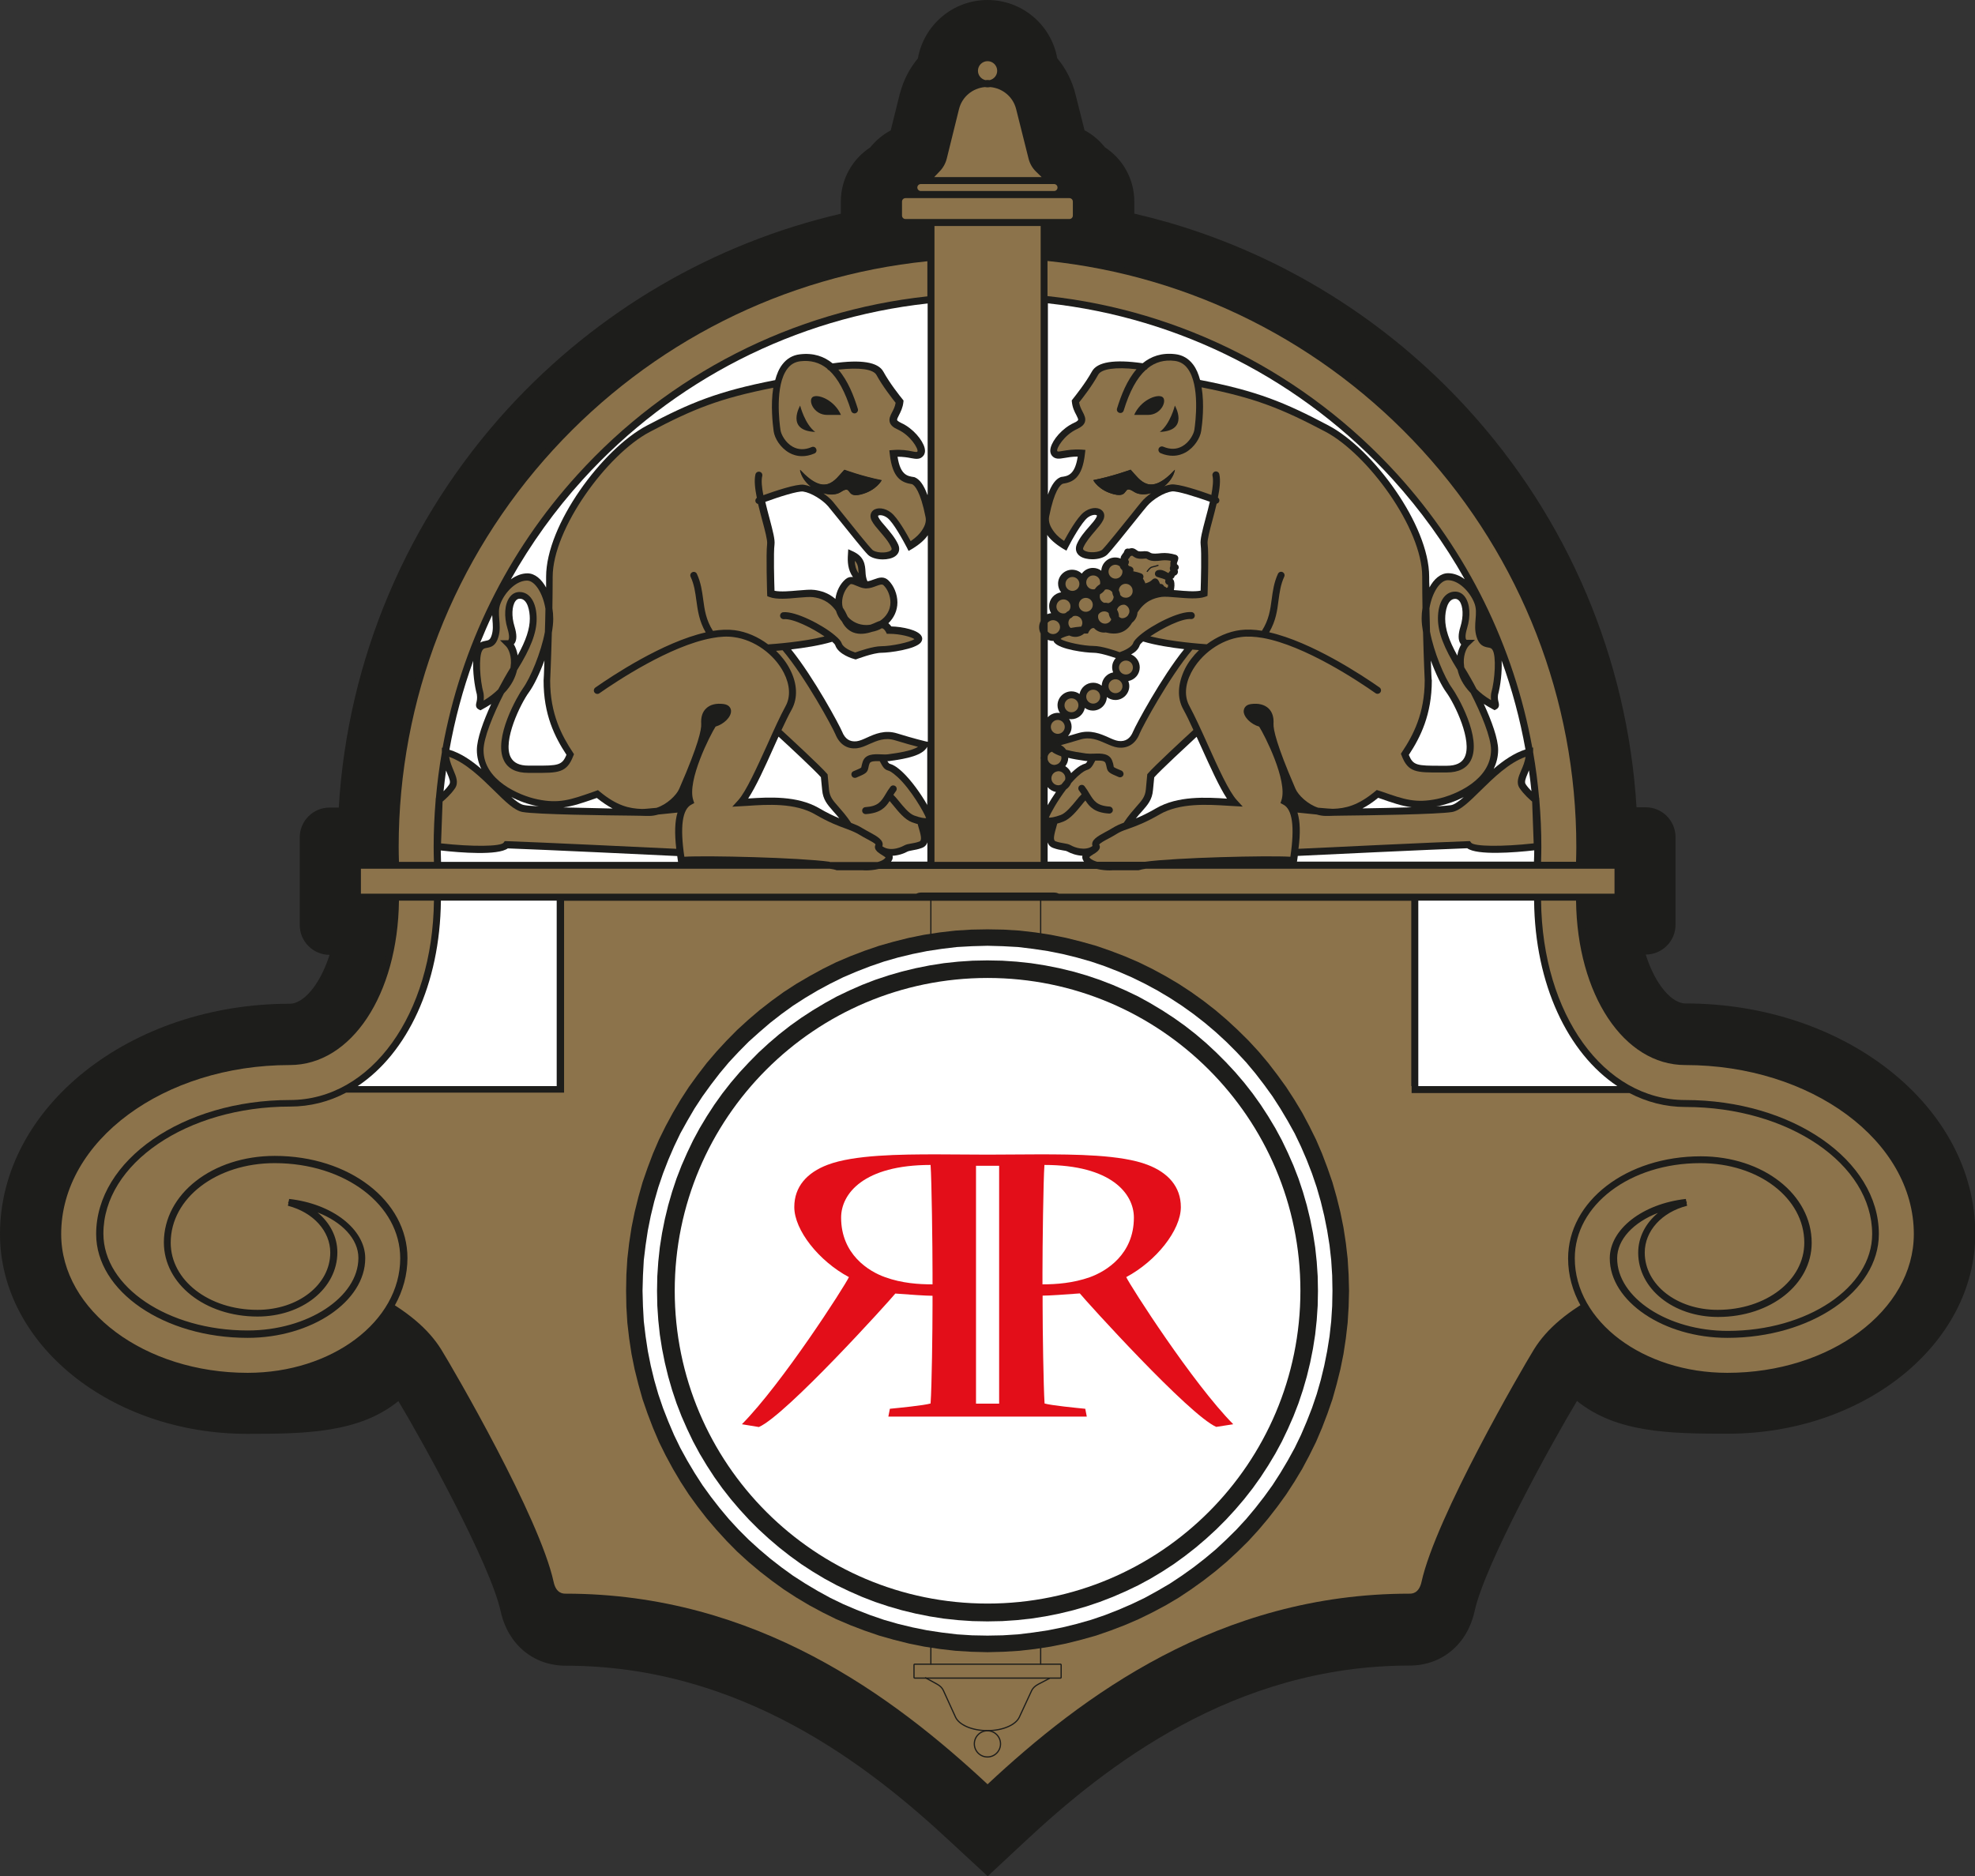 <?xml version="1.0" encoding="utf-8"?>
<!-- Generator: Adobe Illustrator 27.1.1, SVG Export Plug-In . SVG Version: 6.00 Build 0)  -->
<svg version="1.1" id="Calque_1" xmlns="http://www.w3.org/2000/svg" xmlns:xlink="http://www.w3.org/1999/xlink" x="0px" y="0px"
	 viewBox="0 0 1417.3 1346.7" style="enable-background:new 0 0 1417.3 1346.7;" xml:space="preserve">
<rect x="0" y="0" width="1417.3" height="1346.7" fill="#333333" stroke="none"/>
<style type="text/css">
	.st0{fill:#1D1D1B;}
	.st1{fill:#8C734B;}
	.st2{fill-rule:evenodd;clip-rule:evenodd;fill:#1D1D1B;}
	.st3{fill-rule:evenodd;clip-rule:evenodd;fill:#FFFFFF;}
	.st4{fill-rule:evenodd;clip-rule:evenodd;fill:#E30E19;}
	.st5{fill:#FFFFFF;}
	.st6{fill:none;stroke:#1D1D1B;stroke-width:0.878;stroke-linecap:round;stroke-linejoin:round;stroke-miterlimit:10;}
	.st7{fill:none;stroke:#1D1D1B;stroke-width:0.878;stroke-miterlimit:10;}
</style>
<g>
	<g>
		<path class="st0" d="M682.1,1321.9c-58.1-54.2-150-126.4-276.2-126.4c-23.1,0-41.4-15.3-46.6-39c-7.4-33.8-55.6-121.3-73.4-150.9
			c-28.2,22.9-66.9,23.5-108.2,23.5C79.7,1029.2,0,964.8,0,885.7c0-91.1,93.3-165.3,208-165.3c9.4,0,21.4-12.8,28.5-35.1h0
			c-11.8,0-21.4-9.6-21.4-21.4V601c0-11.8,9.6-21.4,21.4-21.4h6.6c6.4-106.3,49-207.1,121.4-286.3
			c64.3-70.2,147.6-118.7,238.9-139.9v-8.7c0-16.3,8.4-30.6,21.1-38.9c4-5,9-9.2,14.7-12.2l6.4-25.8c1.5-5.6,3.4-10.7,6-15.4
			c2-3.7,4.4-7.2,7.1-10.5c4.2-23.8,25-41.9,50-41.9c25,0,45.8,18.1,50,41.8c6.2,7.4,10.7,16.2,13.1,25.9l6.5,25.8
			c5.7,3,10.6,7.2,14.6,12.2c12.7,8.3,21.1,22.6,21.1,38.9v8.7c8.5,2,16.9,4.2,25.3,6.6c81.8,23.9,155.7,69.9,213.6,133.2
			c72.5,79.2,115,180,121.5,286.3h6.6c11.8,0,21.4,9.6,21.4,21.4v62.9c0,11.8-9.6,21.4-21.4,21.4h0c7.1,22.4,19.1,35.1,28.5,35.1
			c114.7,0,208,74.1,208,165.3c0,79.1-79.7,143.5-177.7,143.5c-41.2,0-79.9-0.6-108.1-23.5c-17.9,29.6-66.1,117.1-73.5,150.9
			c-5.2,23.7-23.5,39-46.6,39c-126.2,0-218.1,72.1-276.2,126.4l-26.6,24.8L682.1,1321.9z"/>
		<path class="st0" d="M1209.3,759.3c-41.3,0-72.5-48.4-73.3-113h27.4v-27.9H1136c0.1-3.6,0.2-7.1,0.2-10.7
			c0-106.9-39.8-209.3-112.1-288.3c-71.3-77.9-167.9-126.5-272.3-137v-20.2h15.7c4.2,0,7.5-3.4,7.5-7.5v-10c0-4.2-3.4-7.5-7.5-7.5
			h-3.9c0.3-0.8,0.5-1.6,0.5-2.5c0-4.2-3.4-7.5-7.5-7.5h-2l-7.7-7.5c-2-1.9-3.3-4.3-4-7L734,77.1c-2.2-8.7-8.5-15.4-16.6-18.3
			c2-2.1,3.2-4.9,3.2-8c0-6.6-5.3-11.9-11.9-11.9c-6.6,0-11.9,5.3-11.9,11.9c0,3.1,1.2,5.9,3.2,8c-8.1,2.9-14.4,9.6-16.6,18.2
			l-8.8,35.6c-0.6,2.6-2,5-3.9,6.9l-7.4,7.5h-2.4c-4.2,0-7.5,3.4-7.5,7.5c0,0.9,0.2,1.7,0.5,2.5h-3.9c-4.2,0-7.5,3.4-7.5,7.5v10
			c0,4.2,3.4,7.5,7.5,7.5h15.7v20.2c-104.4,10.5-201,59.1-272.3,137c-72.3,79-112.1,181.4-112.1,288.3c0,3.6,0.1,7.1,0.2,10.7h-27.4
			v27.9h27.4c-0.8,64.6-32,113-73.3,113c-93.2,0-169.1,56.7-169.1,126.4c0,57.7,62.3,104.6,138.8,104.6
			c63.2,0,114.5-39.1,114.5-87.2c0-41.1-41.8-73.3-95.2-73.3c-44.7,0-79.6,27.3-79.6,62.1c0,29.8,29.5,53.2,67.2,53.2
			c32.1,0,57.3-20.2,57.3-46.1c0-11.1-5.3-21.2-14.2-28.6c17.6,6.8,29.3,19.1,29.3,32.6c0,28.2-36.4,52.1-79.4,52.1
			c-57.2,0-103.6-31.2-103.6-69.5c0-50.3,60.1-91.2,134-91.2c14.4,0,27.9-3.5,40.2-10h156.4V646.4h249c-0.1,0.6-0.2,1.1-0.2,1.7
			c0,4.2,3.4,7.5,7.5,7.5h2.8l7.6,4.2c1.7,0.9,2.9,2.1,3.4,3.2l8.8,19.4c2.3,4.9,8.4,8.6,16.3,10.2c-1.8,2.1-3,4.8-3,7.8
			c0,6.6,5.3,11.9,11.9,11.9c6.6,0,11.9-5.3,11.9-11.9c0-3-1.1-5.7-3-7.8c7.9-1.6,14-5.3,16.3-10.3l8.9-19.2
			c0.5-1.2,1.8-2.3,3.6-3.3l7.8-4.2h2.4c4.2,0,7.5-3.4,7.5-7.5c0-0.6-0.1-1.2-0.2-1.7h249v138.1h156.3c12.3,6.4,25.8,10,40.2,10
			c73.9,0,134,40.9,134,91.2c0,38.3-46.5,69.5-103.6,69.5c-43,0-79.4-23.8-79.4-52.1c0-13.5,11.7-25.8,29.3-32.6
			c-8.9,7.4-14.2,17.5-14.2,28.6c0,25.8,25.2,46.1,57.3,46.1c37.7,0,67.2-23.4,67.2-53.2c0-34.8-35-62.1-79.6-62.1
			c-53.4,0-95.2,32.2-95.2,73.3c0,48.1,51.4,87.2,114.5,87.2c76.5,0,138.8-46.9,138.8-104.6C1378.4,816,1302.6,759.3,1209.3,759.3z"
			/>
		<g>
			<path class="st1" d="M120.4,795.7l-12.9,12.9c0.6-0.3,1.2-0.6,1.8-1L120.4,795.7z"/>
			<path class="st1" d="M1364.5,863.2c0,0-1.9-2.5-4.9-6.2l0,0l0,0c-7.4-9.2-22.4-26.8-39.1-41.1c-2.9-2.5-6.5-4.9-10.6-7.3
				l48.5,48.5c-0.9,0.1-2.2,0.2-4.1,0.4l-46.3-49.9c-28.8-15.6-79.4-26.1-102-28.1h-193.2V646.4h-304h-0.2h-304v133.1H211.3
				c-22.6,2-73.2,12.5-102,28.1l-46.3,49.9c-1.9-0.2-3.2-0.4-4.1-0.4l48.5-48.5c-4.1,2.3-7.7,4.7-10.6,7.3
				c-16.6,14.3-31.7,31.9-39.1,41.1l0,0l0,0c-3,3.8-4.9,6.2-4.9,6.2l4.8-4.8c-4.7,34.1,32,112.1,107.2,112.1
				c64.9,0,92.3-16.7,103.3-42.5c24,12.7,39.2,25.6,48.5,40.5c8.9,14.4,70.6,120.5,80.7,166.9c1.8,8.4,6.9,8.4,8.6,8.4
				c136.7,0,235.3,73.9,302.8,136.8c67.4-63,166.1-136.8,302.8-136.8c1.7,0,6.7,0,8.6-8.4c10.2-46.4,71.8-152.4,80.7-166.9
				c9.3-15,24.5-27.9,48.5-40.5c11,25.8,38.4,42.5,103.3,42.5c75.1,0,111.8-77.9,107.2-112.1L1364.5,863.2z"/>
			<path class="st1" d="M1297,795.7l11,11.9c0.6,0.3,1.3,0.6,1.8,1L1297,795.7z"/>
		</g>
		<g>
			<polygon class="st2" points="708.5,1185.8 708.8,1185.8 720.2,1185.5 731.6,1184.8 742.9,1183.5 754,1181.8 765,1179.6 
				775.8,1176.9 786.5,1173.9 796.9,1170.3 807.1,1166.4 817.1,1162.1 826.9,1157.3 836.5,1152.2 845.8,1146.7 854.8,1140.7 
				863.6,1134.4 872.1,1127.8 880.3,1120.9 888.2,1113.6 895.9,1106 903.2,1098 910.1,1089.8 916.7,1081.3 923,1072.6 928.9,1063.5 
				934.5,1054.2 939.6,1044.6 944.4,1034.9 948.7,1024.8 952.6,1014.6 956.2,1004.2 959.2,993.5 961.9,982.7 964.1,971.8 
				965.8,960.6 967.1,949.4 967.8,937.9 968.1,926.5 968.1,926.3 967.8,914.9 967.1,903.4 965.8,892.1 964.1,881 961.9,870.1 
				959.2,859.2 956.2,848.6 952.6,838.2 948.7,827.9 944.4,817.9 939.6,808.2 934.5,798.6 928.9,789.3 923,780.2 916.7,771.5 
				910.1,762.9 903.2,754.7 895.9,746.8 888.2,739.2 880.3,731.9 872.1,724.9 863.6,718.3 854.8,712 845.8,706.1 836.5,700.6 
				826.9,695.4 817.1,690.6 807.1,686.3 796.9,682.4 786.5,678.8 775.8,675.8 765,673.1 754,670.9 742.9,669.2 731.6,667.9 
				720.2,667.2 708.8,667 708.5,667 697.1,667.2 685.7,667.9 674.4,669.2 663.2,670.9 652.3,673.1 641.5,675.8 630.9,678.8 
				620.4,682.4 610.2,686.3 600.1,690.6 590.4,695.4 580.9,700.6 571.5,706.1 562.4,712 553.7,718.3 545.2,724.9 537,731.9 
				529,739.2 521.5,746.8 514.2,754.7 507.2,762.9 500.6,771.5 494.3,780.2 488.4,789.3 482.9,798.6 477.7,808.2 472.9,817.9 
				468.6,827.9 464.7,838.2 461.1,848.6 458.1,859.2 455.4,870.1 453.2,881 451.5,892.1 450.2,903.4 449.5,914.9 449.3,926.3 
				449.3,926.5 449.5,937.9 450.2,949.4 451.5,960.6 453.2,971.8 455.4,982.7 458.1,993.5 461.1,1004.2 464.7,1014.6 468.6,1024.8 
				472.9,1034.9 477.7,1044.6 482.9,1054.2 488.4,1063.5 494.3,1072.6 500.6,1081.3 507.2,1089.8 514.2,1098 521.5,1106 529,1113.6 
				537,1120.9 545.2,1127.8 553.7,1134.4 562.4,1140.7 571.5,1146.6 580.9,1152.2 590.4,1157.3 600.1,1162.1 610.2,1166.4 
				620.4,1170.3 630.9,1173.9 641.5,1176.9 652.3,1179.6 663.2,1181.8 674.4,1183.5 685.7,1184.8 697.1,1185.5 			"/>
			<polygon class="st3" points="708.6,1173.9 708.7,1173.9 719.6,1173.7 730.6,1173 741.3,1171.7 752,1170.1 762.5,1168 
				772.7,1165.5 782.9,1162.6 792.9,1159.2 802.6,1155.4 812.1,1151.3 821.5,1146.8 830.6,1141.8 839.5,1136.6 848.1,1130.9 
				856.5,1124.9 864.6,1118.6 872.5,1112 880,1105 887.3,1097.8 894.3,1090.2 900.9,1082.3 907.2,1074.2 913.2,1065.9 918.8,1057.2 
				924.1,1048.3 929.1,1039.2 933.6,1029.9 937.7,1020.3 941.5,1010.6 944.9,1000.6 947.8,990.5 950.3,980.2 952.4,969.7 
				954.1,959.1 955.3,948.3 956,937.4 956.2,926.5 956.2,926.3 956,915.4 955.3,904.4 954.1,893.7 952.4,883.1 950.3,872.6 
				947.8,862.3 944.9,852.2 941.5,842.2 937.7,832.4 933.6,822.9 929.1,813.5 924.1,804.5 918.8,795.6 913.2,786.9 907.2,778.6 
				900.9,770.4 894.3,762.5 887.3,755 880,747.7 872.5,740.8 864.6,734.1 856.5,727.8 848.1,721.8 839.5,716.2 830.6,710.9 
				821.5,706 812.1,701.4 802.6,697.3 792.9,693.5 782.9,690.1 772.7,687.2 762.5,684.7 752,682.6 741.3,681 730.6,679.7 
				719.6,679.1 708.7,678.8 708.6,678.8 697.6,679.1 686.7,679.7 675.9,681 665.3,682.6 654.9,684.7 644.5,687.2 634.4,690.1 
				624.5,693.5 614.7,697.3 605.1,701.4 595.8,706 586.7,710.9 577.8,716.2 569.1,721.8 560.8,727.8 552.7,734.1 544.9,740.8 
				537.2,747.7 530,755 523,762.5 516.4,770.4 510.1,778.6 504.1,786.9 498.4,795.6 493.2,804.5 488.2,813.5 483.7,822.9 
				479.6,832.4 475.8,842.2 472.4,852.2 469.5,862.3 467,872.6 464.9,883.1 463.3,893.7 462,904.4 461.4,915.4 461.1,926.3 
				461.1,926.5 461.4,937.4 462,948.3 463.3,959.1 464.9,969.7 467,980.2 469.5,990.5 472.4,1000.6 475.8,1010.6 479.6,1020.3 
				483.7,1029.9 488.2,1039.2 493.2,1048.3 498.5,1057.2 504.1,1065.9 510.1,1074.2 516.4,1082.3 523,1090.2 530,1097.8 537.2,1105 
				544.9,1112 552.7,1118.6 560.8,1124.9 569.1,1130.9 577.8,1136.5 586.7,1141.8 595.8,1146.8 605.1,1151.3 614.7,1155.4 
				624.5,1159.2 634.4,1162.6 644.5,1165.5 654.9,1168 665.3,1170.1 675.9,1171.7 686.7,1173 697.6,1173.7 			"/>
			<polygon class="st3" points="708.5,1158.4 708.7,1158.4 718.9,1158.2 729.2,1157.6 739.3,1156.4 749.2,1154.9 759.1,1152.9 
				768.7,1150.5 778.3,1147.8 787.6,1144.6 796.8,1141.1 805.7,1137.2 814.4,1133 823,1128.4 831.4,1123.4 839.4,1118.1 
				847.3,1112.5 854.9,1106.6 862.2,1100.4 869.3,1093.8 876.1,1087.1 882.7,1079.9 888.9,1072.6 894.8,1065 900.4,1057.2 
				905.7,1049.1 910.7,1040.7 915.3,1032.2 919.5,1023.5 923.4,1014.5 926.9,1005.3 930.1,996 932.8,986.5 935.2,976.8 937.2,967 
				938.7,957 939.9,946.9 940.5,936.7 940.7,926.5 940.7,926.3 940.5,916.1 939.9,905.8 938.7,895.7 937.2,885.8 935.2,876 
				932.8,866.3 930.1,856.8 926.9,847.5 923.4,838.3 919.5,829.3 915.3,820.6 910.7,812.1 905.7,803.7 900.4,795.6 894.8,787.8 
				888.9,780.1 882.7,772.8 876.1,765.7 869.3,758.9 862.2,752.4 854.9,746.2 847.3,740.2 839.4,734.6 831.4,729.3 823,724.4 
				814.4,719.8 805.7,715.5 796.8,711.6 787.6,708.1 778.3,704.9 768.7,702.2 759.1,699.8 749.2,697.8 739.3,696.3 729.2,695.1 
				718.9,694.5 708.7,694.3 708.5,694.3 698.3,694.5 688.1,695.1 678,696.3 668,697.8 658.2,699.8 648.6,702.2 639.1,704.9 
				629.7,708.1 620.6,711.6 611.6,715.5 602.9,719.8 594.3,724.4 586,729.3 577.8,734.6 570,740.2 562.4,746.2 555.1,752.4 
				547.9,758.9 541.2,765.7 534.7,772.8 528.4,780.1 522.5,787.8 516.9,795.6 511.6,803.7 506.7,812.1 502,820.6 497.8,829.3 
				493.9,838.3 490.4,847.5 487.2,856.8 484.5,866.3 482.1,876 480.1,885.8 478.6,895.7 477.4,905.8 476.8,916.1 476.6,926.3 
				476.6,926.5 476.8,936.7 477.4,946.9 478.6,957 480.1,967 482.1,976.8 484.5,986.5 487.2,996 490.4,1005.3 493.9,1014.5 
				497.8,1023.5 502,1032.2 506.7,1040.7 511.6,1049.1 516.9,1057.2 522.5,1065 528.4,1072.6 534.7,1079.9 541.2,1087.1 
				547.9,1093.8 555.1,1100.4 562.4,1106.6 570,1112.5 577.8,1118.1 586,1123.4 594.3,1128.4 602.9,1133 611.6,1137.2 620.6,1141.1 
				629.7,1144.6 639.1,1147.8 648.6,1150.5 658.2,1152.9 668,1154.9 678,1156.4 688.1,1157.6 698.3,1158.2 			"/>
			<path class="st4" d="M717,836.7h-16.6v170.7H717V836.7z M532.4,1022.2c28.9-29.2,73.7-98.9,76.8-105.6
				c-21.4-11.4-39.2-33.6-39.2-50.3c0-14.6,9.1-24.7,23.9-30.3c18.9-7.2,52-7.5,78.4-7.5l36.4,0.2l36.4-0.2
				c26.4,0,59.5,0.2,78.4,7.5c14.7,5.6,23.9,15.7,23.9,30.3c0,16.7-17.8,38.9-39.2,50.3c3.1,6.6,47.8,76.3,76.8,105.6l-12.2,1.9
				c-19.5-8.5-93.4-90.2-97.9-95.8c-10.6,0.8-21.9,1.6-26.7,1.6v6.9c0,17.3,0.6,58.2,1.4,70.5c4.7,1.4,23.1,3.2,29.2,3.8l1.1,5.6
				H637.5l1.1-5.6c6.1-0.6,24.5-2.4,29.2-3.8c0.9-12.2,1.4-53.2,1.4-70.5V930c-4.8,0-16.1-0.8-26.7-1.6
				c-4.5,5.6-78.4,87.3-97.9,95.8L532.4,1022.2z M669.2,913.5c0-18.8-0.6-66.5-1.4-77.4c-48.1,0-64.2,20.7-64.2,37.8
				c0,26.3,19.7,38.6,31.7,42.8c11.9,4.3,23.9,5.1,33.9,5.1V913.5z M782,916.7c12-4.3,31.7-16.5,31.7-42.8
				c0-17.1-16.1-37.8-64.2-37.8c-0.8,10.9-1.4,58.5-1.4,77.4v8.3C758.1,921.8,770.1,920.9,782,916.7z"/>
			<path class="st2" d="M933.2,926.4c0-124-100.6-224.5-224.5-224.5c-124,0-224.5,100.6-224.5,224.5s100.5,224.5,224.5,224.5
				C832.6,1150.9,933.2,1050.4,933.2,926.4z M708.6,1163.7l-10.6-0.2l-10.4-0.7l-10.3-1.1l-10.2-1.6l-10-2l-9.9-2.4l-9.7-2.8
				l-9.6-3.2l-9.3-3.6l-9.1-4l-9-4.3l-8.7-4.7l-8.5-5.1l-8.3-5.4l-8-5.8l-7.8-6.1l-7.5-6.4l-7.3-6.7l-6.9-6.9l-6.7-7.3l-6.4-7.5
				l-6.1-7.8l-5.7-8l-5.4-8.3l-5.1-8.5l-4.7-8.7l-4.3-9l-4-9.1l-3.6-9.3l-3.2-9.6l-2.8-9.7l-2.4-9.9l-2-10l-1.6-10.2l-1.1-10.3
				l-0.7-10.4l-0.2-10.6l0.2-10.6l0.7-10.4l1.1-10.3l1.6-10.2l2-10l2.4-9.9l2.8-9.7l3.2-9.6l3.6-9.3l4-9.1l4.3-9l4.7-8.7l5.1-8.5
				l5.4-8.3l5.7-8l6.1-7.8l6.4-7.5l6.7-7.2l6.9-7l7.3-6.7l7.5-6.4l7.8-6.1l8-5.7l8.3-5.4l8.5-5.1l8.7-4.8l9-4.3l9.1-4l9.3-3.6
				l9.6-3.2l9.7-2.8l9.9-2.4l10-2l10.2-1.6l10.3-1.1l10.4-0.7l10.6-0.2l10.6,0.2l10.4,0.7l10.3,1.1l10.2,1.6l10.1,2l9.9,2.4l9.7,2.8
				l9.5,3.2l9.3,3.6l9.2,4l9,4.3l8.7,4.8l8.5,5.1l8.3,5.4l8,5.7l7.8,6.1l7.5,6.4l7.2,6.7l7,7l6.7,7.2l6.4,7.5l6.1,7.8l5.7,8l5.4,8.3
				l5.1,8.5l4.7,8.7l4.3,9l4,9.1l3.6,9.3l3.2,9.6l2.8,9.7l2.4,9.9l2,10l1.6,10.2l1.1,10.3l0.7,10.4l0.2,10.6l-0.2,10.6l-0.7,10.4
				l-1.1,10.3l-1.6,10.2l-2,10l-2.4,9.9l-2.8,9.7l-3.2,9.6l-3.6,9.3l-4,9.1l-4.3,9l-4.7,8.7l-5.1,8.5l-5.4,8.3l-5.7,8l-6.1,7.8
				l-6.4,7.5l-6.7,7.3l-6.9,6.9l-7.3,6.7l-7.5,6.4l-7.8,6.1l-8,5.8l-8.3,5.4l-8.5,5.1l-8.7,4.7l-9,4.3l-9.2,4l-9.3,3.6l-9.5,3.2
				l-9.7,2.8l-9.9,2.4l-10.1,2l-10.2,1.6l-10.3,1.1l-10.4,0.7L708.6,1163.7z"/>
		</g>
		<g>
			<path class="st0" d="M1209.3,759.3c-41.3,0-72.5-48.4-73.3-113h27.4v-27.9H1136c0.1-3.6,0.2-7.1,0.2-10.7
				c0-106.9-39.8-209.3-112.1-288.3c-71.3-77.9-167.9-126.5-272.3-137v-20.2h15.7c4.2,0,7.5-3.4,7.5-7.5v-10c0-4.2-3.4-7.5-7.5-7.5
				h-3.9c0.3-0.8,0.5-1.6,0.5-2.5c0-4.2-3.4-7.5-7.5-7.5h-2l-7.7-7.5c-2-1.9-3.3-4.3-4-7L734,77.1c-2.2-8.7-8.5-15.4-16.6-18.3
				c2-2.1,3.2-4.9,3.2-8c0-6.6-5.3-11.9-11.9-11.9c-6.6,0-11.9,5.3-11.9,11.9c0,3.1,1.2,5.9,3.2,8c-8.1,2.9-14.4,9.6-16.6,18.2
				l-8.8,35.6c-0.6,2.6-2,5-3.9,6.9l-7.4,7.5h-2.4c-4.2,0-7.5,3.4-7.5,7.5c0,0.9,0.2,1.7,0.5,2.5h-3.9c-4.2,0-7.5,3.4-7.5,7.5v10
				c0,4.2,3.4,7.5,7.5,7.5h15.7v20.2c-104.4,10.5-201,59.1-272.3,137c-72.3,79-112.1,181.4-112.1,288.3c0,3.6,0.1,7.1,0.2,10.7
				h-27.4v27.9h27.4c-0.8,64.6-32,113-73.3,113c-93.2,0-169.1,56.7-169.1,126.4c0,57.7,62.3,104.6,138.8,104.6
				c63.2,0,114.5-39.1,114.5-87.2c0-41.1-41.8-73.3-95.2-73.3c-44.7,0-79.6,27.3-79.6,62.1c0,29.8,29.5,53.2,67.2,53.2
				c32.1,0,57.3-20.2,57.3-46.1c0-11.1-5.3-21.2-14.2-28.6c17.6,6.8,29.3,19.1,29.3,32.6c0,28.2-36.4,52.1-79.4,52.1
				c-57.2,0-103.6-31.2-103.6-69.5c0-50.3,60.1-91.2,134-91.2c14.4,0,27.9-3.5,40.2-10h156.4V646.4h608.2v138.1h156.3
				c12.3,6.4,25.8,10,40.2,10c73.9,0,134,40.9,134,91.2c0,38.3-46.5,69.5-103.6,69.5c-43,0-79.4-23.8-79.4-52.1
				c0-13.5,11.7-25.8,29.3-32.6c-8.9,7.4-14.2,17.5-14.2,28.6c0,25.8,25.2,46.1,57.3,46.1c37.7,0,67.2-23.4,67.2-53.2
				c0-34.8-35-62.1-79.6-62.1c-53.4,0-95.2,32.2-95.2,73.3c0,48.1,51.4,87.2,114.5,87.2c76.5,0,138.8-46.9,138.8-104.6
				C1378.4,816,1302.6,759.3,1209.3,759.3z M812.5,415C812.5,415,812.5,415,812.5,415c-0.1,0-0.2,0-0.2,0
				C812.4,415,812.5,415,812.5,415z"/>
			<path class="st1" d="M787.3,618.5c-2-0.6-3.9-1.4-5.1-2.6c-0.3-0.3-0.5-0.6-0.5-0.6c0.3-0.6,2-1.6,2.9-2.2c0.9-0.5,2-1.2,3-2.1
				c0,0,0,0,0,0c0,0,0,0,0,0c1.4-1.3,2.3-2.9,1.2-4.8c0.4-1,4.1-3,6.6-4.3c1.9-1,3.9-2.1,5.8-3.3c2.4-1.5,4.8-2.5,7.8-3.5
				c0.1,0,0.2,0,0.3-0.1c0.4-0.1,0.7-0.3,1.1-0.4c5.3-1.9,11.8-4.3,21.8-10.1c14.6-8.4,34.5-7.1,49-6.2l10.6,0.6l-4.2-4.6
				c-5.8-6.3-13.5-23.4-20.9-39.9c-4.7-10.5-9.2-20.3-13.2-27.8c-3.6-6.6-3.2-15.1,1.3-23.8c6.9-13.4,21.2-23.7,35.8-25.6
				c4.7-0.6,9.9-0.3,15.3,0.6c0.2,0.1,0.4,0.1,0.6,0.1c30,5.5,68.1,30.8,80.6,39.6c1.1,0.8,2.7,0.5,3.5-0.6s0.5-2.7-0.6-3.5
				c-12.3-8.6-48.7-32.7-79.2-39.6c4.8-8.2,5.8-15.7,6.7-23c0.8-5.8,1.5-11.3,4.1-16.9c0.6-1.3,0-2.7-1.2-3.3
				c-1.3-0.6-2.7,0-3.3,1.2c-2.9,6.3-3.7,12.4-4.5,18.3c-1,7.6-2,14.7-7,22.6c-5.5-0.9-10.7-1.1-15.5-0.5
				c-8.5,1.1-16.9,4.8-24.1,10.2c-4.3-0.3-25.2-1.8-40.5-5.7c8.7-5.9,22.6-13,29.2-12.4c1.4,0.1,2.6-0.9,2.7-2.3
				c0.1-1.4-0.9-2.6-2.3-2.7c-8.8-0.8-28.1,9-37.2,16.7c0,0,0,0,0,0c-2.4,2.1-4.2,4-4.7,5.5c-1,2.9-6.2,5.4-9.7,6.6
				c-2.9-1.1-12.8-4.5-18.8-4.5c-6.9,0-20.3-2.7-23.6-5c0.3-0.2,0.6-0.5,0.9-0.7c1.2-0.6,3.1-1.3,5.3-1.8c1.3,0.6,2.8,1,4.3,1
				c2.5,0,4.7-0.9,6.4-2.4c0.4,0,0.7,0,1.1,0l1.6,0l0.7-1.4c0.1-0.1,1.5-3,3.7-2.5c1.8,2,4.4,3.2,7.3,3.2c0.4,0,0.8-0.1,1.1-0.1
				c3.5,0.9,7.6,1.3,11.4-0.2c3.1-1.2,5.6-3.5,7.5-6.8c2.2-1.7,3.7-4.3,3.9-7.3c5.2-8.3,11.9-10.4,17.3-11.2c2.3-0.3,6.5,0,10.9,0.4
				c7.2,0.6,15.4,1.3,20.4-0.5l1.6-0.6l0.1-1.7c0-1.2,1-28.3,0-35.9c-0.3-2.6,1.6-9.8,3.5-16.8c1-3.8,2.1-7.9,3-11.8
				c0.8-0.2,1.5-0.7,1.8-1.5c0.4-1.1,0-2.2-0.9-2.9c1.3-6.5,2-12.5,1-16.8c-0.3-1.4-1.7-2.2-3-1.9c-1.3,0.3-2.2,1.7-1.9,3
				c0.8,3.3,0.2,8.3-0.8,13.8c-8-2.9-23.7-8.2-29-7.5c-1.5,0.2-3.2,0.7-4.9,1.3c3.8-3.1,6.8-7.2,7.7-11.9
				c-18.2,19.6-24.8,7.5-31.8,0c0,0-12.6,4.7-26.8,7.5c0,0,3.8,7.5,15.1,10.2c11.2,2.7,5.6-7.4,14.2-1.8c3.2,2.1,7.8,2.2,12.4,0.9
				c-2.7,1.9-5.2,4-7,6.2c-1.4,1.6-4.1,5.1-7.4,9.2c-7.1,8.8-17.8,22.2-20.7,25.1c-2.1,2.1-9.9,2.8-13.1,0.6c-0.8-0.5-1-1-0.5-2.2
				c1.9-4.2,5.2-8,8.1-11.4c2.4-2.8,4.7-5.4,6-8c1.7-3.4,0.6-6-1.1-7.3c-3-2.5-8.5-1.8-12.8,1.6c-4.8,3.8-11.3,15.3-14.1,20.5
				c-2-1.3-4.9-3.5-6.8-6c-3.3-4.2-4.6-7.8-3.9-11.6c3.7-18.5,7.8-22.5,9.7-23.4c7.1-1.1,14.1-3.8,16-21.7l0.3-2.6l-2.6-0.2
				c-6.2-0.4-10.4,0.4-13.5,0.9c-3.3,0.6-3.8,0.6-4.1,0.1c-0.8-1.8,4.9-11.5,14.1-15.7c3.2-1.5,5-3,5.7-5c0.9-2.6-0.3-5-1.6-7.5
				c-1-1.9-2.1-4.1-2.5-6.7c2.8-3.5,9.2-11.7,13.7-19.9c2.4-4.2,12.5-5.6,27.5-3.9c-6.9,7.9-11.1,18.8-14,28.2
				c-0.4,1.3,0.3,2.7,1.7,3.1c1.3,0.4,2.7-0.3,3.1-1.7c4.2-13.7,9.4-23.3,15.8-29.1c0.6-0.2,1.1-0.6,1.4-1.2
				c5.6-4.5,12-6.2,19.4-5.3c3.8,0.5,6.8,2.2,9.2,5.4c9.1,12,5.7,38.8,4.9,44.1c-0.5,3.1-3.5,8.9-8.7,11.8
				c-4.1,2.3-8.6,2.4-13.6,0.3c-1.3-0.5-2.7,0-3.3,1.3c-0.5,1.3,0.1,2.7,1.3,3.3c3.2,1.4,6.2,1.9,8.8,1.9c3.9,0,7-1.2,9.2-2.4
				c6.4-3.6,10.5-10.5,11.2-15.4c0.8-5.3,2.4-18.9,0.3-31.3c38.4,7.6,57.1,15.1,88.8,31.8c30.3,16,69.5,69.3,69.5,104
				c0,7.4,0.1,15,0.2,22.4c-0.4,2.6-0.6,5.2-0.6,7.7c0,3,0.4,6.3,1,9.9c0.5,19.5,1.2,34.2,1.2,34.4c0,23.9-8.3,39.6-16.4,51.7
				l-0.7,1.1l0.5,1.2c4.7,12.3,10.6,12.3,28.2,12.2l4.2,0c8.5,0,14.3-2.9,17.3-8.7c8.2-16-9.8-46.9-13.5-51.9
				c-5.4-7.4-13.1-25.9-15.8-40.5c-0.1-5.3-0.3-10.9-0.4-16.7c1.8-11,7.5-20.2,13.2-20.2c7.8,0,15.7,8.2,18.9,16.1
				c1.7,4.1,1.3,7.9,1,11.9c-0.3,3.9-0.7,8,0.7,12.6c1.8,6,4.9,7.1,8.2,7.7c1.8,0.3,2.5,0.5,3.3,1.8c2.7,4.3,1.8,21-1,31.1
				c-0.3,2-0.2,3.6-0.1,4.9c-4.4-2.6-7.8-5.3-10.4-8c-1.4-2.8-2.9-5.4-4.3-7.9c-1.6-2.8-3.1-5.4-4.5-7.6c-0.1-0.3-0.1-0.6-0.1-0.8
				c-1.1-7.2,1.5-12.8,3.3-14.7l4.5-4.3h-6.1c0,0-0.1-0.1-0.3-0.3c-0.3-0.5-1-2.4,0.7-8c2.7-8.8,2.1-17.6-1.5-22.5
				c-1.8-2.5-4.3-3.8-7.1-3.8c-7.4,0-12.3,7.6-12.3,19.3c0,9.9,4.2,21,14.1,36.9c1.1,4.9,3.7,10.7,9.4,16.6
				c7.8,15.2,14.6,32,14.6,40.7c0,21.5-25.3,32.5-38.7,35.3c-15.4,3.2-23.5,0.4-39.8-5.3L988,567l-1.1,0.9
				c-12.6,10.5-21.6,12.3-30.2,12.6c-0.1,0-0.2,0-0.3,0c-0.8,0-5.1-0.3-10.5-0.8c-7.4-2.4-14.2-8.9-16.2-13.5l-0.6-1.4
				c-13-30.1-15.4-41.3-15.2-45.3c0.3-4.8-0.9-8.5-3.6-11.1c-2.9-2.7-7.2-3.8-12.5-3.1c-4.7,0.6-5.2,3.9-5.3,4.9
				c-0.2,4.3,5.1,9.6,11.1,11.3c3.9,6.1,20.6,38.9,16,52.8l-0.7,2.1l1.9,1c6.7,3.3,8.4,16,5.2,37.5c-16.4-1-82.4,0.6-104.3,3.6
				H787.3z"/>
			<path class="st1" d="M931.1,583.2c3.7,0.4,9,0.9,13.8,1.4c2.1,0.6,4.2,1,6.4,1c1.9,0,3.8,0,5.7-0.1c0.8,0,2.8,0,5.9-0.1
				c18.8-0.2,68.8-0.9,79.1-2.6c5.9-1,12.4-7.4,20.6-15.5c9.1-8.9,20.2-19.9,32.2-24.1c-0.6,3.7-1.9,6.9-3.2,9.8
				c-1.9,4.5-3.8,8.8-1,12.8c3,4.4,7.1,8,8.9,9.5l1.1,30c-22.5,2.5-42.8,2.3-44.9-0.5l-0.8-1.1l-1.3,0
				c-23.3,0.8-105.1,4.7-121.8,5.5C933.3,598,933,589.4,931.1,583.2z"/>
			<path class="st1" d="M849.1,509c2.3,4.2,4.8,9.3,7.3,14.9c-5.8,5.3-28.4,26.2-32.6,31.2l-0.5,0.6l-1,10.8
				c-0.5,5.3-2.7,7.8-6.7,12.3c-2.5,2.9-5.7,6.4-9.2,11.7c-2.8,1-5.3,2.1-7.9,3.7c-1.9,1.2-3.8,2.2-5.5,3.1c-5.1,2.8-10.4,5.6-9,9.9
				c-5.3,3.8-13,1-15.5-0.5c-1.6-0.9-3.3-1.2-5.2-1.5c-1.7-0.3-3.6-0.6-5.8-1.4c-2-0.8-1.2-4.3,0.9-11.6l0.3-1.1
				c1.3-0.3,2.7-0.8,4.3-1.4c5.1-1.9,9.8-7.8,13.3-12.1c0.9-1.1,1.8-2.3,2.6-3.1c3,4.7,6.8,8.8,17,9.4c0.1,0,0.1,0,0.2,0
				c1.3,0,2.4-1,2.5-2.3c0.1-1.4-1-2.6-2.3-2.7c-9.2-0.6-11.3-4.1-14.5-9.3c-1-1.7-2.1-3.5-3.5-5.3c-0.8-1.1-2.4-1.3-3.5-0.5
				c-1.1,0.8-1.3,2.4-0.5,3.5c0.7,0.9,1.3,1.9,1.9,2.8c-1.1,1-2.3,2.4-3.8,4.3c-3.1,3.8-7.4,9.1-11.1,10.5c-4.9,1.8-7.5,2-8.6,1.9
				c1-2.8,6.1-12,12.3-20.2c1.6-1.1,2.9-2.7,3.7-4.6c1.5-1.7,3-3.3,4.5-4.7c4.2-3.8,5.8-4.3,6.9-4.7c2.4-0.8,3.4-1.8,5.9-6.7
				c4.5-0.1,6.8,0.1,7.4,1.9c0.4,1.2,0.6,2.1,0.7,2.7c0.7,3.8,2.1,4.4,8.7,7.2c0.3,0.1,0.7,0.2,1,0.2c1,0,1.9-0.6,2.3-1.5
				c0.5-1.3-0.1-2.7-1.3-3.3c-2.2-0.9-5.1-2.1-5.5-2.6c-0.1-0.1-0.1-0.5-0.2-0.9c-0.1-0.8-0.3-1.9-0.9-3.4c-1.9-5.6-8-5.5-12.9-5.3
				c-2,0.1-4.1,0.1-5.8-0.1l-1.3-0.2c-2.9-0.4-8.4-1.2-13.2-2.5c-0.9-1.4-2.2-2.6-3.7-3.3c3.6-1,8.3-2.3,13.8-4
				c7.2-2.2,12.8,0.3,18.3,2.7c3,1.3,5.8,2.6,8.7,3c7.1,0.9,12.8-2.6,15.7-10c1.9-4.7,21.3-40.7,37.9-60.3c1.7,0.2,3.3,0.3,4.7,0.4
				c-4.1,4-7.6,8.5-10.1,13.5C845.1,490.8,844.6,500.9,849.1,509z"/>
			<path class="st1" d="M763.9,506.2c0-2.7,2.2-5,5-5s5,2.2,5,5c0,2.7-2.2,5-5,5S763.9,509,763.9,506.2z"/>
			<path class="st1" d="M764.1,521.7c0,2.7-2.2,5-5,5c-2.7,0-5-2.2-5-5c0-2.7,2.2-5,5-5C761.8,516.7,764.1,519,764.1,521.7z"/>
			<path class="st1" d="M761.7,563c-0.7,0.3-1.4,0.6-2.2,0.6c-2.7,0-5-2.2-5-5c0-2.4,1.7-4.4,3.9-4.9c0.1,0,0.3,0,0.4-0.1
				c0.2,0,0.5-0.1,0.7-0.1c2.7,0,5,2.2,5,5c0,0.4-0.1,0.8-0.2,1.3C763.4,560.9,762.6,561.9,761.7,563z"/>
			<path class="st1" d="M761.7,543.9c0,2.4-1.7,4.4-3.9,4.9c-0.1,0-0.3,0-0.4,0.1c-0.2,0-0.5,0.1-0.7,0.1c-2.4,0-4.4-1.7-4.9-4v-1.9
				c0.3-1.7,1.5-3,3-3.6c1.8,1.4,4.1,2.4,6.7,3.3C761.6,543,761.7,543.5,761.7,543.9z"/>
			<path class="st1" d="M779.5,500c0-2.7,2.2-5,5-5s5,2.2,5,5c0,2.7-2.2,5-5,5S779.5,502.7,779.5,500z"/>
			<path class="st1" d="M813,479.1c0,2.7-2.2,5-5,5s-5-2.2-5-5c0-2.7,2.2-5,5-5S813,476.3,813,479.1z"/>
			<path class="st1" d="M805.5,492.5c0,2.7-2.2,5-5,5c-2.7,0-5-2.2-5-5c0-2.7,2.2-5,5-5C803.3,487.5,805.5,489.7,805.5,492.5z"/>
			<path class="st1" d="M809.6,401.4C809.6,401.3,809.6,401.3,809.6,401.4l0.5-0.6c0.4-0.5,0.8-1,1.2-1.7c0.3,0,0.6-0.1,0.8-0.2
				c0.2,0,0.3-0.1,0.2-0.2c0.2,0.1,0.6,0.4,0.9,0.6c0.6,0.4,1.3,0.9,2.1,1.2c2,0.7,3.8,0.6,5.4,0.5l1.2-0.1c0.6,0,0.8,0,0.9,0.1
				c0.3,0.2,0.7,0.4,1.2,0.7c2.8,1.3,6.3,1,9.2,0.6l0.9-0.1c1.9-0.2,3.9-0.1,6.1,0.3c-0.1,0.2-0.1,0.4-0.2,0.7
				c-0.2,0.7-0.1,1.3-0.1,1.8c0,0.3,0,0.7,0,0.9c-0.1,0.3-0.1,0.6-0.1,0.8c-0.2,0.3-0.3,0.7-0.3,1.1c0,0.7,0.1,1.3,0.4,1.8
				c-0.2,0.2-0.5,0.5-0.7,0.7c0,0-0.1,0.1-0.1,0.1c-0.2,0.3-0.4,0.6-0.5,0.9c-0.4-0.1-1.1-0.5-1.6-0.8c-1.6-0.9-3.8-2-6.4-1.2
				c-1,0.3-1.7,1.2-1.8,2.3c-0.1,1,0.5,2,1.5,2.4c0.3,0.1,0.9,0.3,1.8,0.6c0.9,0.2,3.2,0.9,4.3,1.5c-0.3,0.7-0.3,1.5,0,2.2
				c0.3,0.7,1,1.3,1.8,1.4c0,0.6,0,1.2-0.1,1.8c-0.4,0.1-0.7,0.3-1,0.5c-0.3-0.5-0.9-0.9-1.5-1.1c-0.1,0-0.2,0-0.3-0.1
				c0,0,0,0,0-0.1c-0.3-0.7-0.9-1.3-1.6-1.5c-0.4-0.1-0.8-0.1-1.2-0.1c-0.2-0.3-0.3-0.7-0.4-0.9c-0.4-0.9-0.8-1.8-1.5-2.4
				c-1-0.9-2.5-0.9-3.5,0.1c-1.4,1.4-2.9,2.2-5.2,2.8c-0.1-0.2-0.1-0.5-0.2-0.7c-0.4-1-0.9-1.8-1.4-2.6c0-0.1-0.1-0.1-0.1-0.2
				c0.1-0.1,0.1-0.3,0.2-0.4c0.5-1.3-0.1-2.7-1.4-3.2c-2-0.8-3.8-1.2-5.8-1.6c0-0.1,0-0.1,0.1-0.2c0.4-1.3-0.3-2.6-1.6-3.1
				c-0.5-0.2-1-0.3-1.5-0.5c-0.1-0.1-0.1-0.1-0.2-0.1c-0.1-0.3-0.3-0.6-0.5-0.8c0.4-0.6,0.6-1.2,0.7-2.3
				C809.7,402.2,809.6,401.8,809.6,401.4z"/>
			<path class="st1" d="M757.9,454.6c-0.7,0.3-1.4,0.5-2.2,0.5c-1.6,0-3-0.7-3.9-1.9v-6.2c0.9-1.1,2.3-1.9,3.9-1.9c2.7,0,5,2.2,5,5
				c0,1.5-0.7,2.8-1.7,3.7C758.6,454.1,758.2,454.4,757.9,454.6z"/>
			<path class="st1" d="M793,423.2c0.4-0.1,0.8-0.2,1.2-0.2c1.6,0,3.1,0.8,4,2c0.1,1.2,0.5,2.3,1,3.4c-0.2,2.2-1.8,4-3.9,4.5
				c-0.7-0.2-1.4-0.3-2.2-0.3c-0.2,0-0.4,0-0.6,0.1c-1.9-0.7-3.3-2.5-3.3-4.7c0-0.5,0.1-1,0.2-1.5
				C790.9,425.7,792.1,424.6,793,423.2z"/>
			<path class="st1" d="M793,447.6c-2.7,0-5-2.2-5-5c0-0.5,0.1-1,0.2-1.5c0.9-1.4,2.4-2.3,4.2-2.3c1.2,0,2.3,0.4,3.2,1.2
				c0.2,1.6,0.8,3.2,1.8,4.4c0,0.3-0.1,0.6-0.2,0.8C796.3,446.7,794.8,447.6,793,447.6z"/>
			<path class="st1" d="M808,429c-0.2,0-0.4,0-0.6-0.1c-0.1,0-0.3,0-0.5,0c-1.2-0.2-2.2-0.9-3-1.9c-0.1-1.2-0.5-2.3-1-3.4
				c0.2-2.6,2.3-4.6,4.9-4.6c2.7,0,5,2.2,5,5C813,426.7,810.8,429,808,429z"/>
			<ellipse class="st1" cx="779.2" cy="434.1" rx="5" ry="5"/>
			<path class="st1" d="M803,442.7L803,442.7c0-1.9-0.5-3.6-1.4-5.1c0.6-2.1,2.5-3.6,4.8-3.6c0.3,0,0.6,0,0.9,0.1
				c1.8,0.7,3.2,2.5,3.2,4.6c0,0.4-0.1,0.9-0.2,1.3c-0.3,0.5-0.5,1.1-0.8,1.6c-0.9,1.2-2.4,2.1-4,2.1c-0.3,0-0.6,0-0.9-0.1
				C804,443.4,803.5,443.1,803,442.7z"/>
			<path class="st1" d="M803.6,406.5c0.3,1.3,1.1,2.1,1.7,2.6c0.1,0.4,0.2,0.8,0.2,1.2c0,2.7-2.2,5-5,5c-2.7,0-5-2.2-5-5
				c0-2.7,2.2-5,5-5C801.7,405.4,802.8,405.8,803.6,406.5z"/>
			<path class="st1" d="M789.3,419.4c-1.5,0.8-2.7,2-3.6,3.4c-0.4,0.1-0.8,0.2-1.2,0.2c-2.7,0-5-2.2-5-5c0-2.7,2.2-5,5-5s5,2.2,5,5
				C789.6,418.4,789.5,418.9,789.3,419.4z"/>
			<path class="st1" d="M769.6,424.1c-2.7,0-5-2.2-5-5c0-2.7,2.2-5,5-5c2.7,0,5,2.2,5,5C774.6,421.9,772.3,424.1,769.6,424.1z"/>
			<path class="st1" d="M763.2,430.2c2.7,0,5,2.2,5,5c0,1.2-0.4,2.2-1.1,3.1c-0.9,0.4-1.7,1-2.4,1.7c-0.5,0.2-1,0.3-1.6,0.3
				c-2.7,0-5-2.2-5-5C758.2,432.4,760.4,430.2,763.2,430.2z"/>
			<path class="st1" d="M766.7,447.1c0-1.2,0.4-2.2,1.1-3.1c0.9-0.4,1.7-1,2.3-1.7c0.5-0.2,1-0.3,1.6-0.3c2.7,0,5,2.2,5,5
				c0,1-0.3,1.9-0.8,2.7c-2.4,0.2-5.1,0.5-7.6,1C767.3,449.8,766.7,448.5,766.7,447.1z"/>
			<path class="st1" d="M658.8,592.4c2.2,7.3,3,10.8,0.9,11.6c-2.2,0.8-4.1,1.1-5.8,1.4c-1.9,0.3-3.6,0.6-5.2,1.5
				c-0.1,0.1-9.1,5.1-15.5,0.5c1.4-4.3-3.8-7.2-9-10c-1.8-1-3.7-2-5.5-3.1c-2.5-1.6-5.1-2.6-7.9-3.7c-3.5-5.3-6.7-8.8-9.2-11.7
				c-4-4.5-6.2-7-6.7-12.3l-1-10.8l-0.5-0.6c-4.2-5-26.8-25.9-32.6-31.2c2.6-5.5,5-10.6,7.4-14.9c4.4-8.1,4-18.3-1.2-28.5
				c-2.5-5-6-9.5-10.1-13.5c1.4-0.1,3-0.3,4.7-0.4c16.5,19.5,36,55.6,37.9,60.3c3,7.3,8.5,10.9,15.7,10c2.9-0.4,5.7-1.6,8.7-3
				c5.5-2.4,11.1-4.9,18.3-2.7c7.1,2.2,13,3.8,16.6,4.7c-4.9,3.1-15.3,4.5-19.7,5.1l-1.3,0.2c-1.8,0.3-3.8,0.2-5.8,0.1
				c-4.9-0.2-11-0.3-12.9,5.3c-0.5,1.5-0.7,2.6-0.9,3.4c-0.1,0.3-0.1,0.8-0.2,0.8c-0.4,0.5-3.4,1.7-5.5,2.6c-1.3,0.5-1.9,2-1.3,3.3
				c0.4,1,1.3,1.5,2.3,1.5c0.3,0,0.7-0.1,1-0.2c6.6-2.8,8-3.4,8.7-7.2c0.1-0.7,0.3-1.5,0.7-2.7c0.6-1.8,2.9-2,7.4-1.9
				c2.5,4.8,3.5,5.9,5.9,6.7c1.1,0.3,2.7,0.9,6.9,4.7c9.5,8.7,19.3,25.8,20.5,29.5c-1,0.1-3.7-0.1-8.6-1.9c-3.8-1.4-8-6.7-11.1-10.5
				c-1.5-1.8-2.7-3.3-3.8-4.3c0.6-0.9,1.2-1.9,1.9-2.8c0.8-1.1,0.6-2.7-0.5-3.5c-1.1-0.8-2.7-0.6-3.5,0.5c-1.4,1.8-2.5,3.6-3.5,5.3
				c-3.2,5.3-5.3,8.7-14.5,9.3c-1.4,0.1-2.4,1.3-2.3,2.7c0.1,1.3,1.2,2.3,2.5,2.3c0.1,0,0.1,0,0.2,0c10.2-0.7,14-4.7,17-9.4
				c0.7,0.8,1.7,2,2.6,3.1c3.5,4.3,8.2,10.2,13.3,12.1c1.6,0.6,3,1,4.3,1.4L658.8,592.4z"/>
			<path class="st1" d="M629.8,446.2l-0.7,0.3c-1.1,0.5-2.6,1.2-4.3,1.8c-1,0.2-2,0.3-3.1,0.3c-5.4,0-10.1-2.3-13.3-5.9c0,0,0,0,0,0
				c-1.1-2.5-2.3-4.7-3.6-6.6c-0.3-1.2-0.5-2.4-0.5-3.6c0-4.9,2.3-10.1,5.7-13c0.3-0.2,0.5-0.3,0.9-0.3c0.9,0,2.3,0.6,3.7,1.2
				c1.9,0.8,3.9,1.7,6.3,1.9c0.1,0,0.1,0,0.2,0c0,0,0.1,0,0.1,0c0.2,0,0.3,0,0.5,0c2.6,0,5-0.9,7.1-1.7c2.3-0.8,4.1-1.6,5.2-0.6
				c3,2.8,5,7.8,5,12.4c0,5.5-3,10.3-7.5,13.2C631,445.8,630.4,445.9,629.8,446.2z"/>
			<path class="st1" d="M595.4,618.5c-21.8-3-87.9-4.6-104.3-3.6c-3.2-21.6-1.5-34.2,5.2-37.5l1.9-1l-0.7-2.1
				c-4.6-13.9,12.1-46.7,16-52.8c6.1-1.8,11.3-7,11.1-11.3c0-1-0.6-4.3-5.3-4.9c-5.4-0.7-9.7,0.4-12.5,3.1
				c-2.7,2.5-3.9,6.2-3.6,11.1c0.3,4-2.1,15.2-15.2,45.3l-0.6,1.4c-2,4.6-8.8,11.2-16.3,13.6c-5.3,0.5-9.6,0.9-10.4,0.8
				c0,0-0.2,0-0.3,0c-8.6-0.3-17.6-2.1-30.2-12.6l-1.1-0.9l-3.6,1.3c-16.2,5.7-24.4,8.5-39.8,5.3c-13.4-2.8-38.7-13.8-38.7-35.3
				c0-8.7,6.8-25.4,14.6-40.7c5.7-5.9,8.3-11.8,9.4-16.6c9.9-15.9,14.1-27,14.1-36.9c0-11.7-4.8-19.3-12.3-19.3
				c-2.8,0-5.3,1.3-7.1,3.8c-3.6,4.9-4.2,13.7-1.5,22.5c1.7,5.6,1,7.5,0.7,8c-0.1,0.2-0.2,0.3-0.1,0.3h-6l4.3,4.3
				c1.9,1.9,4.4,7.5,3.3,14.7c0,0.3-0.1,0.6-0.1,0.8c-1.4,2.2-2.9,4.8-4.5,7.6c-1.4,2.5-2.8,5.2-4.3,7.9c-2.7,2.7-6.1,5.4-10.4,8
				c0.1-1.3,0.2-3-0.1-5.2c-2.7-9.8-3.6-26.5-0.9-30.8c0.8-1.3,1.5-1.5,3.3-1.8c3.3-0.6,6.4-1.6,8.2-7.7c1.4-4.6,1-8.7,0.7-12.6
				c-0.3-4-0.7-7.8,1-11.9c3.2-7.9,11.1-16.1,18.9-16.1c5.7,0,11.4,9.2,13.2,20.2c-0.1,5.8-0.2,11.4-0.4,16.7
				c-2.7,14.6-10.4,33.1-15.8,40.5c-3.6,5-21.6,35.9-13.5,51.9c2.9,5.8,8.8,8.7,17.3,8.7l4.2,0c17.5,0.1,23.5,0.1,28.2-12.2l0.5-1.2
				l-0.7-1.1c-8.1-12.2-16.4-27.8-16.4-51.6c0-0.2,0.7-15,1.2-34.5c0.6-3.5,1-6.9,1-9.9c0-2.5-0.2-5.1-0.6-7.7
				c0.1-7.4,0.2-15,0.2-22.4c0-34.7,39.2-88,69.5-104c31.6-16.7,50.4-24.2,88.8-31.8c-2,12.4-0.4,26.1,0.3,31.3
				c0.7,5,4.8,11.8,11.2,15.4c2.3,1.3,5.4,2.4,9.2,2.4c2.6,0,5.5-0.5,8.8-1.9c1.3-0.5,1.9-2,1.3-3.3c-0.5-1.3-2-1.9-3.3-1.3
				c-4.9,2.1-9.5,2-13.6-0.3c-5.2-2.9-8.2-8.7-8.7-11.8c-0.8-5.3-4.2-32.1,4.9-44.1c2.4-3.2,5.4-4.9,9.2-5.4
				c7.4-0.9,13.9,0.8,19.4,5.3c0.3,0.6,0.8,1,1.4,1.2c6.3,5.8,11.5,15.4,15.8,29.1c0.4,1.3,1.8,2.1,3.1,1.7c1.3-0.4,2.1-1.8,1.7-3.1
				c-2.9-9.4-7.1-20.2-14-28.2c15-1.7,25.1-0.4,27.4,3.9c4.5,8.2,10.9,16.3,13.7,19.9c-0.4,2.7-1.5,4.8-2.5,6.7
				c-1.3,2.5-2.5,4.9-1.6,7.5c0.7,2,2.5,3.6,5.7,5c9.2,4.2,14.8,13.9,14.1,15.7c-0.4,0.5-0.8,0.6-4.1-0.1c-3.1-0.6-7.3-1.4-13.5-0.9
				l-2.6,0.2l0.3,2.6c1.9,17.9,8.9,20.6,16,21.7c1.8,0.8,6,4.9,9.7,23.7c0.7,3.4-0.6,7.1-3.9,11.2c-1.9,2.4-4.8,4.6-6.8,6
				c-2.8-5.2-9.3-16.8-14.1-20.5c-4.3-3.4-9.8-4-12.8-1.6c-1.6,1.3-2.8,3.9-1.1,7.3c1.3,2.6,3.6,5.2,6,8c2.9,3.4,6.3,7.2,8.1,11.4
				c0.5,1.2,0.2,1.7-0.5,2.2c-3.2,2.2-11,1.5-13.1-0.6c-3-3-13.7-16.3-20.7-25.1c-3.3-4.1-6.1-7.6-7.4-9.2c-1.8-2.2-4.3-4.3-7-6.2
				c4.6,1.3,9.2,1.2,12.4-0.9c8.6-5.6,3,4.5,14.2,1.8c11.2-2.7,15.1-10.2,15.1-10.2c-14.1-2.8-26.8-7.5-26.8-7.5
				c-7,7.5-13.6,19.6-31.8,0c0.9,4.7,3.9,8.9,7.7,11.9c-1.7-0.6-3.4-1.1-4.9-1.3c-5.3-0.7-20.9,4.6-29,7.5
				c-1.1-5.5-1.6-10.5-0.8-13.8c0.3-1.4-0.5-2.7-1.9-3c-1.3-0.3-2.7,0.5-3,1.9c-1,4.3-0.3,10.3,1,16.8c-0.9,0.7-1.3,1.8-0.9,2.9
				c0.3,0.8,1,1.3,1.8,1.5c0.9,3.9,2,7.9,3,11.8c1.9,7,3.8,14.2,3.5,16.8c-0.9,7.6,0,34.8,0,35.9l0.1,1.7l1.6,0.6
				c5,1.9,13.2,1.2,20.4,0.5c4.4-0.4,8.6-0.7,10.9-0.4c5.1,0.7,11.3,2.6,16.4,9.8c0.9,2.9,2.3,5.5,4.3,7.7c1.9,3.8,4.6,6.4,8,7.8
				c4.6,1.8,9.6,0.9,13.5-0.4c2.6-0.5,5-1.3,7.1-2.6c1.6,0.2,2.7,2.3,2.9,2.6l0.7,1.4l1.6,0c8.3,0,16.1,2.3,18.2,3.8
				c-3.1,2.3-16.7,5.1-23.7,5.1c-6,0-15.9,3.5-18.8,4.5c-3.5-1.1-8.7-3.6-9.7-6.6c-0.5-1.5-2.2-3.5-4.7-5.5c0,0,0,0-0.1-0.1
				c-9-7.7-28.3-17.5-37.1-16.7c-1.4,0.1-2.4,1.3-2.3,2.7c0.1,1.4,1.4,2.4,2.7,2.3c6.7-0.6,20.6,6.5,29.2,12.4
				c-15.3,3.9-36.2,5.4-40.5,5.7c-7.2-5.4-15.6-9.1-24.1-10.2c-4.8-0.6-10-0.4-15.5,0.5c-5-7.9-6-15.1-7-22.6
				c-0.8-5.9-1.6-12-4.5-18.3c-0.6-1.3-2.1-1.8-3.3-1.2c-1.3,0.6-1.8,2.1-1.2,3.3c2.6,5.6,3.3,11.1,4.1,16.9c1,7.3,2,14.8,6.7,23
				c-30.6,6.9-66.9,31-79.2,39.6c-1.1,0.8-1.4,2.4-0.6,3.5c0.8,1.1,2.4,1.4,3.5,0.6c12.6-8.8,50.7-34.1,80.7-39.6
				c0.2,0,0.3,0,0.5-0.1c5.5-1,10.7-1.3,15.4-0.6c14.6,1.9,28.9,12.2,35.8,25.6c4.4,8.7,4.9,17.2,1.3,23.8
				c-4.1,7.5-8.5,17.3-13.2,27.8c-7.5,16.5-15.2,33.6-20.9,39.9l-4.2,4.6l10.6-0.6c14.5-1,34.5-2.3,49,6.2
				c10,5.8,16.6,8.2,21.8,10.1c0.4,0.1,0.7,0.3,1.1,0.4c0.1,0,0.2,0.1,0.2,0.1c2.9,1.1,5.4,2.1,7.8,3.5c1.9,1.2,4,2.3,5.8,3.3
				c2.5,1.3,6.2,3.3,6.5,4.1c-1,2.1-0.2,3.7,1.1,5c0.1,0,0.1,0.1,0.1,0.2c0,0,0,0,0.1,0c0.9,0.8,2,1.5,2.9,2.1c1,0.6,2.7,1.7,3,2
				c0,0-0.1,0.2-0.5,0.7c-1.2,1.2-3.1,2.1-5.2,2.6H595.4z"/>
			<path class="st1" d="M613.4,402.5c2.3,2.2,2.5,4.9,2.7,8.2c0,0.2,0,0.4,0,0.7C614.3,408.8,613.5,405.9,613.4,402.5z"/>
			<path class="st1" d="M466,585.6c2.2,0,4.3-0.4,6.4-1c4.8-0.5,10.1-1,13.8-1.4c-1.9,6.1-2.2,14.7-0.9,26
				c-16.6-0.8-98.4-4.7-121.8-5.5l-1.3,0l-0.8,1.1c-2.1,2.8-22.3,3-44.9,0.5l1.1-30c1.8-1.5,5.9-5.1,8.9-9.5c2.7-4,0.9-8.3-1-12.8
				c-1.2-2.9-2.6-6.1-3.2-9.8c12,4.2,23.1,15.2,32.2,24.1c8.2,8.1,14.7,14.5,20.6,15.5c10.3,1.8,60.3,2.4,79.1,2.6
				c3.1,0,5.1,0.1,5.9,0.1C462.2,585.6,464.1,585.6,466,585.6z"/>
			<path class="st1" d="M1020.4,322.9c71.4,78.1,110.8,179.3,110.8,284.9c0,3.6-0.1,7.1-0.2,10.7h-25.1c0.1-3.6,0.2-7.1,0.2-10.7
				c0-11.1-0.5-22.2-1.4-33.2l-0.1-1.8l-0.1-0.1c-1-11.1-2.4-22-4.3-32.9c0,0,0,0,0-0.1v-3.2l-0.6,0.1
				c-13.2-72.7-46.4-140.6-96.8-196.1c-65.6-72.2-154.7-117.6-251.1-128v-25.2C854.8,198,950,246,1020.4,322.9z"/>
			<path class="st1" d="M701.8,50.8c0-3.8,3.1-6.9,6.9-6.9s6.9,3.1,6.9,6.9c0,3.2-2.2,5.9-5.3,6.7c-0.5,0-1.1-0.1-1.6-0.1
				s-1.1,0.1-1.6,0.1C704,56.7,701.8,54,701.8,50.8z"/>
			<path class="st1" d="M674.2,123.1c2.5-2.5,4.3-5.7,5.2-9.2l8.8-35.6c2.2-8.8,9.7-15,18.6-15.8c0.6,0.1,1.3,0.2,1.9,0.2
				c0.7,0,1.3-0.1,1.9-0.2c8.9,0.8,16.4,7,18.6,15.8l8.9,35.5c0.9,3.6,2.7,6.8,5.4,9.4l4,3.9h-77.1L674.2,123.1z"/>
			<path class="st1" d="M658.3,134.6c0-1.4,1.1-2.5,2.5-2.5h95.6c1.4,0,2.5,1.1,2.5,2.5c0,1.4-1.1,2.5-2.5,2.5h-95.6
				C659.5,137.1,658.3,136,658.3,134.6z"/>
			<path class="st1" d="M746.8,162.2v19.7v35.3v228.5c-0.7,1.4-1.1,2.9-1.1,4.5c0,1.6,0.4,3.1,1.1,4.5v88.3c0,0.3-0.1,0.6-0.1,1
				s0.1,0.6,0.1,1v73.6h-76.2V217.2v-35.3v-19.7H746.8z"/>
			<path class="st1" d="M286.1,607.8c0-105.6,39.3-206.8,110.8-284.9C467.3,246,562.6,198,665.5,187.5v25.2
				c-96.5,10.4-185.6,55.8-251.1,128C364,396.1,330.8,464,317.6,536.7l-0.5-0.1v3.2c0,0,0,0,0,0.1c-1.9,10.9-3.3,21.8-4.3,32.9
				l-0.1,0.1l-0.1,1.9c-0.9,11-1.4,22-1.4,33.1c0,3.6,0.1,7.1,0.2,10.7h-25.1C286.2,614.9,286.1,611.4,286.1,607.8z"/>
			<path class="st5" d="M399.5,779.5H256.7c35.5-23.6,59.1-73,59.7-133.1h83.1V779.5z"/>
			<path class="st1" d="M259,623.5h22.5h35.2h278.8c2,0.3,3.5,0.6,4.4,0.9l0.4,0.2l18.9,0c0.1,0,0.9,0.1,2.2,0.1
				c2.2,0,5.8-0.2,9.4-1.1h34.9h86.3h34.9c3.6,0.9,7.2,1.1,9.4,1.1c1.2,0,2-0.1,2.1-0.1h18.6l0.9-0.2c0.8-0.3,2.3-0.6,4.4-0.9h278.7
				h35.2h22.4v17.9H759.8c-1-0.5-2.1-0.8-3.3-0.8h-95.6c-1.2,0-2.3,0.3-3.3,0.8H259V623.5z"/>
			<path class="st5" d="M1017.8,779.5V646.4h83.1c0.6,60.1,24.2,109.5,59.7,133.1H1017.8z"/>
			<path class="st1" d="M69,885.7c0,41.1,48.7,74.5,108.7,74.5c45.8,0,84.4-26.1,84.4-57.1c0-20.8-23.5-39.1-54.6-42.6l-0.9,4.9
				c18.2,4.7,30.4,18.2,30.4,33.6c0,23-23,41.1-52.3,41.1c-34.9,0-62.2-21.2-62.2-48.2c0-32,32.8-57.1,74.6-57.1
				c50.5,0,90.1,30,90.1,68.3c0,45.3-49.1,82.2-109.5,82.2c-73.8,0-133.8-44.7-133.8-99.6c0-66.9,73.6-121.3,164.1-121.3
				c44.1,0,77.5-50.5,78.3-118h25.1c-0.9,81.7-45,143.1-103.4,143.1C131.4,789.5,69,832.6,69,885.7z"/>
			<path class="st1" d="M1239.6,985.3c-60.4,0-109.5-36.9-109.5-82.2c0-38.3,39.6-68.3,90.1-68.3c41.8,0,74.6,25.1,74.6,57.1
				c0,27-27.3,48.2-62.2,48.2c-29.3,0-52.3-18-52.3-41.1c0-15.5,12.2-29,30.4-33.6l-0.9-4.9c-31.2,3.5-54.6,21.8-54.6,42.6
				c0,30.9,38.7,57.1,84.4,57.1c59.9,0,108.7-33.4,108.7-74.5c0-53.1-62.3-96.2-139-96.2c-58.4,0-102.5-61.3-103.4-143.1h25.1
				c0.8,67.4,34.2,118,78.3,118c90.5,0,164.1,54.4,164.1,121.3C1373.4,940.6,1313.4,985.3,1239.6,985.3z"/>
			<path class="st5" d="M930.7,618.5l0.1-0.5c0.2-1.3,0.4-2.5,0.5-3.7c14-0.7,96.5-4.6,121.6-5.5c7.1,5.2,34,3.1,48.1,1.5
				c0,2.7-0.1,5.4-0.2,8.1H930.7z"/>
			<path class="st5" d="M977.7,580.2c3.5-1.8,7.3-4.3,11.3-7.6l0.9,0.3c9.1,3.2,16,5.6,23.2,6.5C1001.4,579.8,988.3,580,977.7,580.2
				z"/>
			<path class="st5" d="M1030.6,578.8c0.6-0.1,1.2-0.2,1.8-0.3c6.1-1.3,12.3-3.5,18-6.4c-3.6,3.1-6.7,5.4-9.2,5.8
				C1039.2,578.2,1035.5,578.5,1030.6,578.8z"/>
			<path class="st5" d="M1099,567.8c-1.4-1.4-2.9-3.1-4.1-4.9c-1.1-1.6-0.2-4,1.5-8c0.3-0.6,0.5-1.3,0.8-2
				C1097.9,557.9,1098.5,562.9,1099,567.8z"/>
			<path class="st5" d="M1071.9,551.8c2-4.1,3.2-8.7,3.2-13.6c0-7.9-4.6-20.6-10.3-33c2,1.3,4.2,2.6,6.6,3.9l1.1,0.6l1.2-0.6
				c2.6-1.3,2-3.9,1.7-5.1c-0.3-1.2-0.7-2.9-0.4-5.3c1.8-6.5,3-16.6,2.6-24.6c7.5,20.7,13.2,42,17.1,63.8
				C1086.6,540.5,1078.9,545.8,1071.9,551.8z"/>
			<path class="st5" d="M1026.8,474.1c3.5,9.5,7.7,18.2,11.1,22.8c6,8.2,19,35,13.1,46.7c-2,4-6.2,6-12.8,6l-4.2,0
				c-17.2,0-19.9-0.2-23-7.8c8.3-12.6,16.5-28.9,16.5-53.5C1027.3,488.1,1027.1,482.6,1026.8,474.1z"/>
			<path class="st5" d="M1025.6,413.9c0-37.2-40.4-91.7-72.2-108.5c-31.2-16.5-51.2-24.8-92.2-32.7c-1.1-4.2-2.7-8.1-5.1-11.2
				c-3.2-4.2-7.5-6.7-12.6-7.3c-9.9-1.2-17.5,1.6-23.5,6.5c-20.3-2.9-32.6-1-36.4,5.9c-4.7,8.5-11.7,17.2-13.9,20l-0.6,0.8l0.1,1
				c0.4,4.1,1.9,7.1,3.2,9.5c0.7,1.4,1.5,3,1.3,3.5c-0.1,0.2-0.5,1-3,2.1c-8.5,3.9-15.3,12.2-16.7,17.8c-0.7,2.8,0,4.5,0.7,5.5
				c2.3,3.1,5.6,2.5,9.1,1.9c2.4-0.4,5.5-1,9.6-1c-2,13.2-7.1,14-11.7,14.6l-0.5,0.1c-3.6,1.4-6.6,5.4-9.2,12.6V217.7
				c95,10.4,182.8,55.2,247.4,126.3c20,22.1,37.3,46.1,51.7,71.7c-3.6-2.6-7.7-4.3-11.9-4.3c-5.4,0-10.1,4.1-13.4,10.2
				C1025.6,419,1025.6,416.5,1025.6,413.9z"/>
			<path class="st5" d="M775.1,399.2c2.2,1.5,5.5,2.2,8.8,2.2c4.2,0,8.5-1.2,10.7-3.4c3.2-3.2,13.5-16.1,21.1-25.6
				c3.3-4.1,6-7.5,7.4-9.1c4.1-4.9,12.4-9.9,17.9-10.6c3.6-0.5,17.4,3.9,27.2,7.4c-0.9,4-2,8.1-3,11.8c-2.5,9.4-4,15.3-3.6,18.7
				c0.8,6.1,0.2,27,0,33.3c-4.2,0.9-11.1,0.3-16.7-0.2c-0.9-0.1-1.7-0.1-2.5-0.2c0.4-2.1,0.7-4.4,0-6.7c-0.2-0.5-0.5-1-1-1.3
				c1.1-0.7,1.5-1.5,1.6-2.3c0,0,0,0,0,0c1.6-0.4,2.1-1.7,2.2-2c0.1-0.5,0.3-1.3-0.2-2.2c0.6-0.5,1-1.2,0.9-2
				c-0.1-0.9-0.5-1.6-1.3-2c0-0.1,0-0.1,0-0.2c0-0.2,0-0.4,0-0.6c0.1-0.3,0.2-0.6,0.3-0.9c0.3-0.7,0.6-1.5,0.7-2.5
				c0.1-1.2-0.7-2.2-1.8-2.6c-3.7-1.1-7.1-1.5-10.5-1.2l-0.9,0.1c-2.1,0.2-4.9,0.5-6.5-0.2c-0.3-0.2-0.5-0.3-0.7-0.4
				c-1-0.6-1.8-0.9-3.7-0.9c-0.5,0-0.9,0-1.3,0.1c-1.4,0.1-2.5,0.1-3.5-0.2c-0.2-0.1-0.6-0.4-0.9-0.6c-0.8-0.6-1.7-1.2-2.8-1.4
				c-1-0.2-1.8,0-2.4,0.2c-0.2,0-0.5,0.1-0.6,0.1h0c-0.7-0.2-1.4-0.1-2,0.2c-0.6,0.3-1,0.9-1.2,1.5c-0.3,0.9-0.4,1.2-1,1.8l-0.5,0.7
				c-0.8,1.1-1.2,1.9-1.1,2.9c-1.2-0.5-2.5-0.8-3.9-0.8c-5.4,0-9.7,4.2-10,9.5c-1.7-1.3-3.7-2-6-2c-3.3,0-6.2,1.6-8,4.1
				c-1.8-1.8-4.3-2.8-7-2.8c-5.5,0-10,4.5-10,10c0,2.3,0.8,4.5,2.2,6.2c-4.8,0.7-8.6,4.8-8.6,9.9c0,1.9,0.5,3.6,1.4,5.1
				c-1,0.1-1.9,0.3-2.8,0.7v-56.9c0.3,0.5,0.6,0.9,1,1.4c3.8,4.7,10.2,8.4,10.5,8.6l2.3,1.3l1.2-2.4c2.4-4.8,9.7-17.9,14-21.3
				c2.9-2.2,5.8-2.3,6.6-1.6c0.2,0.1,0,0.7-0.2,1.2c-1,2-3.1,4.4-5.3,6.9c-3.2,3.6-6.8,7.8-8.9,12.7
				C771.4,394.1,772.2,397.2,775.1,399.2z"/>
			<path class="st5" d="M756.5,461c3.9,5.2,22.9,7.5,28.2,7.5c4.6,0,12.4,2.6,16,3.8c-1.6,1.8-2.6,4.1-2.6,6.7
				c0,1.3,0.3,2.4,0.7,3.6c-4.5,0.8-8,4.7-8.2,9.5c-1.7-1.3-3.8-2.1-6.1-2.1c-4.9,0-8.9,3.5-9.8,8.1c-1.6-1.2-3.6-1.9-5.8-1.9
				c-5.5,0-10,4.5-10,10c0,2.1,0.7,4,1.8,5.6c-0.5-0.1-1-0.2-1.5-0.2c-2.9,0-5.5,1.2-7.3,3.2v-55.6c1.2,0.5,2.5,0.8,3.9,0.8
				c0.1,0,0.2,0,0.3,0C756.1,460.4,756.3,460.7,756.5,461z"/>
			<path class="st5" d="M817.9,463.1c0.2-0.6,1.1-1.6,2.4-2.7c8.9,2.7,20.2,4.4,29.5,5.5c-16.4,20.3-34.7,54.4-36.6,59
				c-2.1,5.2-5.5,7.5-10.5,6.9c-2.2-0.3-4.7-1.4-7.3-2.6c-5.7-2.5-12.8-5.7-21.8-3c-2.6,0.8-5,1.5-7.2,2.1c1.6-1.8,2.6-4.1,2.6-6.7
				c0-2.1-0.7-4-1.8-5.6c0.5,0.1,1,0.2,1.5,0.2c4.9,0,8.9-3.5,9.8-8.1c1.6,1.2,3.6,1.9,5.8,1.9c5.4,0,9.8-4.3,10-9.7
				c1.7,1.3,3.8,2.1,6.1,2.1c5.5,0,10-4.5,10-10c0-1.3-0.3-2.4-0.7-3.6c4.7-0.9,8.2-4.9,8.2-9.8c0-4.2-2.6-7.8-6.2-9.3
				C814.5,468.2,817,466,817.9,463.1z"/>
			<path class="st5" d="M862.2,536.5c6.3,13.9,12.7,28.2,18.3,36.7c-15.1-1-35.3-2.1-50.8,6.9c-6,3.5-10.7,5.7-14.6,7.3
				c1.6-2,3.1-3.7,4.4-5.1c4.2-4.8,7.3-8.3,7.9-15.2l0.9-9.2c4.7-5.3,23.5-22.7,30.4-29.1C859.8,531.2,861,533.8,862.2,536.5z"/>
			<path class="st5" d="M777.5,545.9l1.3,0.2c0.5,0.1,1.1,0.1,1.6,0.1c-0.9,1.6-1.3,1.8-1.8,1.9c-1.9,0.6-4.2,1.5-8.8,5.7
				c-0.4,0.3-0.7,0.7-1.1,1.1c-0.8-2.1-2.3-3.8-4.2-5c1.3-1.7,2.1-3.7,2.1-6C770.2,544.8,773.9,545.4,777.5,545.9z"/>
			<path class="st5" d="M751.8,564.9c1.5,1.8,3.6,3.1,6,3.5c-2.3,3.3-4.3,6.6-6,9.5V564.9z"/>
			<path class="st5" d="M751.8,604.6c0.6,1.8,1.8,3.2,4,4c2.7,1,5,1.4,6.8,1.7c1.5,0.2,2.7,0.4,3.5,0.9c2.3,1.3,6.4,2.8,10.7,3
				c0,0.1-0.1,0.3-0.1,0.4c-0.2,1.3,0.3,2.6,1.2,3.8h-26.1V604.6z"/>
			<path class="st5" d="M1048.2,462.1c0.1,0.2,0.2,0.3,0.4,0.4c-1.2,2.1-2.3,4.8-2.8,8c-6.1-11-8.7-19.1-8.7-26.4
				c0-5.3,1.5-14.3,7.2-14.3c1.2,0,2.2,0.6,3.1,1.7c2.6,3.5,2.9,11,0.7,18.1C1046.3,455.4,1046.3,459.5,1048.2,462.1z"/>
			<path class="st5" d="M316.5,618.5c-0.1-2.7-0.1-5.4-0.2-8.1c14.1,1.6,41,3.7,48.1-1.5c25.1,0.9,107.5,4.8,121.6,5.5
				c0.2,1.2,0.3,2.4,0.5,3.7l0.1,0.5H316.5z"/>
			<path class="st5" d="M320.9,555c1.7,4,2.6,6.3,1.5,8c-1.2,1.8-2.7,3.5-4.1,4.9c0.5-5,1.1-9.9,1.8-14.9
				C320.4,553.6,320.6,554.3,320.9,555z"/>
			<path class="st5" d="M640.6,614.6c0-0.2-0.1-0.3-0.1-0.4c4.4-0.2,8.4-1.7,10.7-3c0.8-0.4,2-0.6,3.5-0.9c1.8-0.3,4.1-0.7,6.8-1.7
				c2.2-0.8,3.4-2.2,4-4v13.8h-26.1C640.4,617.2,640.8,616,640.6,614.6z"/>
			<path class="st5" d="M558.7,528.7c6.9,6.3,25.7,23.8,30.4,29.1l0.9,9.2c0.6,6.9,3.7,10.4,7.9,15.2c1.3,1.5,2.8,3.1,4.4,5.1
				c-3.9-1.6-8.6-3.8-14.6-7.3c-15.5-9-35.8-7.9-50.8-6.9c5.6-8.5,12.1-22.8,18.3-36.7C556.4,533.8,557.5,531.2,558.7,528.7z"/>
			<path class="st5" d="M599.4,463.1c2.2,6.7,12.7,9.7,13.9,10l0.8,0.2l0.8-0.3c0.1,0,11.8-4.5,17.8-4.5c5.2,0,24.3-2.4,28.2-7.5
				c1-1.3,1.2-3,0.4-4.4c-2.2-4.4-13.5-6.8-21.7-7c-0.5-0.8-1.2-1.6-2.1-2.3c4-3.8,6.5-9.1,6.5-14.9c0-6-2.6-12.2-6.6-16
				c-1.3-1.2-2.9-1.9-4.7-1.9c-1.9,0-3.8,0.7-5.7,1.4c-1.5,0.6-3.1,1.1-4.5,1.3c-1-2.1-1.3-4.4-1.4-6.8c-0.3-4.9-0.7-10.9-9.1-14.7
				l-3.3-1.5l-0.2,3.6c-0.4,5.3-0.1,11.2,3.6,16.4c-0.4-0.1-0.8-0.1-1.1-0.1c-1.5,0-2.9,0.5-4.1,1.5c-4,3.3-6.7,8.7-7.4,14.3
				c-5.1-4.5-10.6-5.9-15-6.5c-2.9-0.4-7.1,0-12,0.4c-5.6,0.5-12.4,1.1-16.7,0.2c-0.2-6.3-0.8-27.2,0-33.3c0.4-3.4-1.1-9.3-3.6-18.7
				c-1-3.8-2.1-7.8-3-11.8c9.8-3.6,23.6-8,27.2-7.4c5.5,0.8,13.8,5.8,17.9,10.6c1.3,1.6,4.1,5,7.4,9.1c7.6,9.4,17.9,22.4,21.1,25.6
				c2.2,2.2,6.5,3.4,10.7,3.4c3.3,0,6.6-0.7,8.8-2.2c2.9-2,3.7-5.1,2.3-8.4c-2.2-4.9-5.8-9-8.9-12.7c-2.2-2.5-4.3-4.9-5.3-6.9
				c-0.2-0.5-0.4-1.1-0.2-1.2c0.8-0.6,3.7-0.6,6.6,1.6c4.3,3.3,11.5,16.5,14,21.3l1.2,2.4l2.3-1.3c0.3-0.2,6.7-3.8,10.5-8.6
				c0.4-0.5,0.7-0.9,1-1.4v148.3l-1.5-0.3c-0.1,0-8.5-2-20.4-5.7c-8.9-2.8-16.1,0.4-21.8,3c-2.6,1.2-5.1,2.3-7.3,2.6
				c-4.9,0.6-8.4-1.6-10.5-6.9c-1.9-4.6-20.2-38.7-36.6-59c9.3-1.1,20.6-2.8,29.5-5.5C598.3,461.5,599.2,462.5,599.4,463.1z"/>
			<path class="st5" d="M665.5,577.9c-4.4-7.8-11.6-18-18.1-24c-4.6-4.2-6.9-5.1-8.8-5.7c-0.5-0.2-0.8-0.3-1.8-1.9
				c0.6,0,1.1,0,1.6-0.1l1.3-0.2c10.7-1.5,22.4-3.7,25.7-10V577.9z"/>
			<path class="st5" d="M665.5,355.1c-2.6-7.1-5.6-11.2-9.2-12.6l-0.5-0.1c-4.6-0.7-9.7-1.4-11.7-14.6c4,0,7.2,0.5,9.6,1
				c3.5,0.6,6.7,1.3,9.1-1.9c0.7-1,1.4-2.7,0.7-5.5c-1.4-5.5-8.2-13.9-16.7-17.8c-2.5-1.2-3-1.9-3-2.1c-0.2-0.6,0.6-2.2,1.3-3.5
				c1.2-2.4,2.8-5.4,3.2-9.5l0.1-1l-0.6-0.8c-2.3-2.8-9.2-11.5-13.9-20c-3.8-6.9-16.1-8.8-36.4-5.9c-6-4.9-13.6-7.7-23.5-6.5
				c-5.2,0.6-9.4,3.1-12.6,7.3c-2.4,3.1-4,7-5.1,11.2c-41.1,8-61,16.2-92.2,32.7c-31.8,16.8-72.2,71.2-72.2,108.5c0,2.5,0,5.1,0,7.7
				c-3.3-6-8-10.2-13.4-10.2c-4.2,0-8.3,1.7-11.9,4.3c14.4-25.5,31.6-49.6,51.7-71.7c64.6-71.1,152.4-115.9,247.4-126.3V355.1z"/>
			<path class="st5" d="M406.5,541.7c-3.1,7.6-5.9,7.9-23,7.8l-4.2,0c-6.6,0-10.7-2-12.8-6c-6-11.7,7.1-38.5,13.1-46.7
				c3.4-4.6,7.6-13.3,11.1-22.8c-0.3,8.6-0.5,14.1-0.6,14.3C390,512.9,398.2,529.1,406.5,541.7z"/>
			<path class="st5" d="M353.2,441.5c0.1,1.2,0.2,2.3,0.2,3.4c0.3,3.6,0.6,7.1-0.5,10.8c-1.1,3.6-2.2,3.8-4.3,4.2
				c-1.2,0.2-2.6,0.5-4,1.3C347.3,454.6,350.1,448,353.2,441.5z"/>
			<path class="st5" d="M342.2,498.4c0.4,2.8,0,4.4-0.3,5.7c-0.3,1.2-1,3.8,1.7,5.1l1.2,0.6l1.1-0.6c2.4-1.3,4.6-2.6,6.6-3.9
				c-5.7,12.4-10.3,25.1-10.3,33c0,4.9,1.2,9.4,3.2,13.6c-6.9-6-14.6-11.3-22.9-13.8c3.9-21.8,9.6-43.1,17.1-63.8
				C339.2,482.1,340.5,492.1,342.2,498.4z"/>
			<path class="st5" d="M404.2,579.5c7.1-0.9,14-3.3,23.2-6.5l0.9-0.3c4.1,3.3,7.8,5.7,11.3,7.6C429,580,415.9,579.8,404.2,579.5z"
				/>
			<path class="st5" d="M376.1,577.8c-2.5-0.4-5.7-2.7-9.2-5.8c5.7,3,12,5.2,18,6.4c0.6,0.1,1.2,0.2,1.8,0.3
				C381.8,578.5,378.1,578.2,376.1,577.8z"/>
			<path class="st5" d="M369.2,449.5c-2.2-7.1-1.9-14.5,0.7-18.1c0.9-1.2,1.9-1.7,3.1-1.7c5.7,0,7.2,9,7.2,14.3
				c0,7.3-2.7,15.5-8.7,26.4c-0.5-3.2-1.5-5.9-2.8-8c0.1-0.1,0.2-0.3,0.4-0.4C371,459.5,371,455.4,369.2,449.5z"/>
		</g>
		<path class="st6" d="M859.2,274.9c41.6,8,61.1,15.9,93,32.8c31.9,16.8,70.8,70.8,70.8,106.3s1.8,74.4,1.8,74.4
			c0,23.8-8,39.8-16.8,53.1c4.4,11.5,8.9,10.6,30.1,10.6c32.8,0,8.9-46.9,1.8-56.7s-17.2-36.3-17.2-51.4c0-15.1,7.5-30.1,16.4-30.1
			s17.7,8.9,21.3,17.7c3.5,8.9-0.9,15.9,1.8,24.8c2.7,8.9,8,3.5,11.2,8.9c3.3,5.3,2,23-0.6,32.8c-0.9,6.2,1.8,8,0,8.9
			c-31.9-16.8-25.7-39.8-20.4-45.2c0,0-5.3,0-1.8-11.5c3.5-11.5,0.9-23-6.2-23s-9.7,8.9-9.7,16.8c0,10.6,5.3,22.1,14.2,36.3
			c1.4,2.2,2.9,4.7,4.4,7.5c8.7,15.5,19.5,38.8,19.5,50.3c0,21.6-23.9,34.2-40.7,37.8c-16.8,3.5-25.7,0-43.4-6.2
			c-15.9,13.3-26.6,13.3-37.2,13.3c-10.6,0-21.3-9.7-23.9-15.9c-2.7-6.2-16.6-37.8-15.9-47.8c0.7-10-6.2-12.4-13.3-11.5
			c-7.1,0.9-0.9,9.7,7.1,11.5c2.7,3.5,22.1,39.8,16.8,55.8c8.9,4.4,9.7,20.4,6.2,42.5c-12.4-1.8-101.8,0.9-111.6,4.4h-18.6
			c0,0-12.4,0.9-17.7-4.4c-5.3-5.3,8-7.1,6.2-10.6s6.2-6.2,13.3-10.6c7.1-4.4,14.2-4.4,31-14.2c16.8-9.7,39.8-7.1,54.9-6.2
			c-9.7-10.6-23.9-48.7-34.5-68.2c-10.6-19.5,11.5-49.6,39-53.1s71.7,22.1,98.3,40.7"/>
		<path class="st6" d="M821.2,263.4c-11.5-1.8-31-3.5-35.4,4.4s-10.6,15.9-14.2,20.4c0.9,9.7,9.7,13.3,0,17.7
			c-9.7,4.4-17.7,15.9-15.1,19.5c2.7,3.5,7.1-0.9,19.5,0c-1.8,16.8-8,18.6-14.2,19.5c-7.1,2.7-10.6,21.3-11.5,25.7
			c-0.9,4.4,0.9,8.9,4.4,13.3c3.5,4.4,9.7,8,9.7,8s9-17.7,14.7-22.1c5.7-4.4,12.8-2.7,10.1,2.7c-2.7,5.3-10.6,11.5-14.2,19.5
			s13.3,8.9,17.7,4.4c4.4-4.4,23.9-29.2,28.3-34.5c4.4-5.3,13.3-10.6,19.5-11.5c6.2-0.9,31.9,8.9,31.9,8.9"/>
		<path class="st6" d="M872.5,340.8c2.8,12.2-9.4,42.1-8.4,49.5s-0.1,35.5-0.1,35.5c-7.4,2.8-24.2-0.9-30.8,0
			c-6.5,0.9-15.9,3.7-22,17.8c-6.1,14-20.1,6.9-24.8,4.9c-4.7-2.1-7.4,3.6-7.4,3.6c-10.4-0.1-23.5,3.7-20.7,7.4
			c2.8,3.7,19.6,6.5,26.2,6.5s18.7,4.7,18.7,4.7s10.3-2.8,12.2-8.4s29-21.5,39.2-20.6"/>
		<path class="st6" d="M819.7,457.6c17.3,5.6,46.9,7.3,46.9,7.3"/>
		<path class="st6" d="M906.7,455.4c10.7-15.5,6-28.6,12.6-42.6"/>
		<path class="st6" d="M853.8,464.9c-16.8,19.8-36.4,56.3-38.3,61c-1.9,4.7-5.6,9.3-13.1,8.4c-7.5-0.9-15.9-9.3-28-5.6
			c-12.2,3.7-20.6,5.7-20.6,5.7c2.8,6.4,18.9,8.3,25.3,9.2c6.4,0.9,14.8-1.9,16.7,3.7c1.9,5.6-0.9,4.7,7.9,8.4"/>
		<path class="st6" d="M784.6,543.8c-5.5,11-2.7,2.6-13,12s-21.5,29-21.5,31.8c0,2.8,4.7,2.8,12.1,0c7.5-2.8,15.2-16.8,16.9-15.9"/>
		<path class="st6" d="M808,592.7c9.3-14.3,15.9-15.9,16.8-25.9s0.9-10,0.9-10c4.7-5.6,33.7-32.2,33.7-32.2"/>
		<path class="st0" d="M784.6,344.6c14.1-2.8,26.8-7.5,26.8-7.5c7,7.5,13.6,19.6,31.8,0c-2.5,13.1-20.7,21.5-29.3,15.9
			c-8.6-5.6-3,4.5-14.2,1.8S784.6,344.6,784.6,344.6z"/>
		<path class="st6" d="M803.8,294.1c6.1-19.6,16.5-40.2,39.3-37.4c22.8,2.8,17.3,45.8,16.3,52.3c-1,6.5-10.3,20.6-25.7,14"/>
		<path class="st0" d="M813.9,297.8c4.5-10.3,15.7-15,19.9-13.1c4.2,1.9,0,13.1-10,13.1C813.9,297.8,813.9,297.8,813.9,297.8z"/>
		<path class="st0" d="M832.3,310c7.5-5.6,10.8-18.9,10.8-18.9S853.7,309.1,832.3,310z"/>
		<path class="st6" d="M927.2,580.3c0,0,27,2.8,29.3,2.7s73-0.6,85.1-2.7c12.2-2.1,31.7-34.8,56-40.6c0,12-8.6,19.1-4.9,24.6
			s9.3,9.7,9.3,9.7l1.2,33.5c0,0-44.8,5.2-49.5-1.3c-26.2,0.9-124.7,5.7-124.7,5.7"/>
		<path class="st6" d="M558.1,274.9c-41.6,8-61.1,15.9-93,32.8c-31.9,16.8-70.8,70.8-70.8,106.3s-1.8,74.4-1.8,74.4
			c0,23.8,8,39.8,16.8,53.1c-4.4,11.5-8.9,10.6-30.1,10.6c-32.8,0-8.9-46.9-1.8-56.7s17.2-36.3,17.2-51.4c0-15.1-7.5-30.1-16.4-30.1
			c-8.9,0-17.7,8.9-21.3,17.7c-3.5,8.9,0.9,15.9-1.8,24.8c-2.7,8.9-8,3.5-11.2,8.9c-3.3,5.3-2,23,0.6,32.8c0.9,6.2-1.8,8,0,8.9
			c31.9-16.8,25.7-39.8,20.4-45.2c0,0,5.3,0,1.8-11.5c-3.5-11.5-0.9-23,6.2-23c7.1,0,9.7,8.9,9.7,16.8c0,10.6-5.3,22.1-14.2,36.3
			c-1.4,2.2-2.9,4.7-4.4,7.5c-8.7,15.5-19.5,38.8-19.5,50.3c0,21.6,23.9,34.2,40.7,37.8s25.7,0,43.4-6.2
			c15.9,13.3,26.6,13.3,37.2,13.3c10.6,0,21.3-9.7,23.9-15.9c2.7-6.2,16.6-37.8,15.9-47.8c-0.7-10,6.2-12.4,13.3-11.5
			c7.1,0.9,0.9,9.7-7.1,11.5c-2.7,3.5-22.1,39.8-16.8,55.8c-8.9,4.4-9.7,20.4-6.2,42.5c12.4-1.8,101.8,0.9,111.6,4.4h18.6
			c0,0,12.4,0.9,17.7-4.4c5.3-5.3-8-7.1-6.2-10.6c1.8-3.5-6.2-6.2-13.3-10.6c-7.1-4.4-14.2-4.4-31-14.2c-16.8-9.7-39.8-7.1-54.9-6.2
			c9.7-10.6,23.9-48.7,34.5-68.2c10.6-19.5-11.5-49.6-39-53.1c-27.5-3.5-71.7,22.1-98.3,40.7"/>
		<path class="st6" d="M596.2,263.4c11.5-1.8,31-3.5,35.4,4.4s10.6,15.9,14.2,20.4c-0.9,9.7-9.7,13.3,0,17.7
			c9.7,4.4,17.7,15.9,15.1,19.5s-7.1-0.9-19.5,0c1.8,16.8,8,18.6,14.2,19.5c7.1,2.7,10.6,21.3,11.5,25.7c0.9,4.4-0.9,8.9-4.4,13.3
			c-3.5,4.4-9.7,8-9.7,8s-9-17.7-14.7-22.1s-12.8-2.7-10.1,2.7c2.7,5.3,10.6,11.5,14.2,19.5c3.5,8-13.3,8.9-17.7,4.4
			c-4.4-4.4-23.9-29.2-28.3-34.5c-4.4-5.3-13.3-10.6-19.5-11.5c-6.2-0.9-31.9,8.9-31.9,8.9"/>
		<path class="st6" d="M544.8,340.8c-2.8,12.2,9.4,42.1,8.4,49.5s0.1,35.5,0.1,35.5c7.4,2.8,24.2-0.9,30.8,0
			c6.5,0.9,15.9,3.7,22,17.8c6.1,14,20.1,6.9,24.8,4.9c4.7-2.1,7.4,3.6,7.4,3.6c10.4-0.1,23.5,3.7,20.7,7.4
			c-2.8,3.7-19.6,6.5-26.2,6.5c-6.5,0-18.7,4.7-18.7,4.7s-10.3-2.8-12.2-8.4c-1.8-5.6-29-21.5-39.2-20.6"/>
		<path class="st6" d="M597.6,457.6c-17.3,5.6-46.9,7.3-46.9,7.3"/>
		<path class="st6" d="M510.6,455.4c-10.7-15.5-6-28.6-12.6-42.6"/>
		<path class="st6" d="M563.5,464.9c16.8,19.8,36.4,56.3,38.3,61c1.9,4.7,5.6,9.3,13.1,8.4s15.9-9.3,28-5.6
			c12.2,3.7,20.6,5.7,20.6,5.7c-2.8,6.4-18.9,8.3-25.3,9.2c-6.4,0.9-14.8-1.9-16.7,3.7c-1.9,5.6,0.9,4.7-7.9,8.4"/>
		<path class="st6" d="M632.8,543.8c5.5,11,2.7,2.6,13,12s21.5,29,21.5,31.8c0,2.8-4.7,2.8-12.1,0c-7.5-2.8-15.2-16.8-16.9-15.9"/>
		<path class="st6" d="M609.3,592.7c-9.3-14.3-15.9-15.9-16.8-25.9s-0.9-10-0.9-10c-4.7-5.6-33.7-32.2-33.7-32.2"/>
		<path class="st0" d="M632.8,344.6c-14.1-2.8-26.8-7.5-26.8-7.5c-7,7.5-13.6,19.6-31.8,0c2.5,13.1,20.7,21.5,29.3,15.9
			s3,4.5,14.2,1.8S632.8,344.6,632.8,344.6z"/>
		<path class="st6" d="M613.5,294.1c-6.1-19.6-16.5-40.2-39.3-37.4c-22.8,2.8-17.3,45.8-16.3,52.3c1,6.5,10.3,20.6,25.7,14"/>
		<path class="st0" d="M603.5,297.8c-4.5-10.3-15.7-15-19.9-13.1c-4.2,1.9,0,13.1,10,13.1C603.5,297.8,603.5,297.8,603.5,297.8z"/>
		<path class="st0" d="M585,310c-7.5-5.6-10.8-18.9-10.8-18.9S563.6,309.1,585,310z"/>
		<path class="st6" d="M490.1,580.3c0,0-27,2.8-29.3,2.7c-2.3-0.1-73-0.6-85.1-2.7c-12.2-2.1-31.7-34.8-56-40.6
			c0,12,8.6,19.1,4.9,24.6c-3.7,5.5-9.3,9.7-9.3,9.7l-1.2,33.5c0,0,44.8,5.2,49.5-1.3c26.2,0.9,124.7,5.7,124.7,5.7"/>
		<rect x="668" y="159.7" class="st6" width="81.2" height="461.3"/>
		<g>
			<path class="st6" d="M1103.6,607.8c0,4.4-0.1,8.8-0.2,13.2h30.1c0.1-4.4,0.2-8.8,0.2-13.2c0-220.7-169-402.6-384.4-423.1v30.2
				C948.3,235.3,1103.6,403.4,1103.6,607.8z"/>
			<path class="st6" d="M314,621c-0.1-4.4-0.2-8.8-0.2-13.2c0-204.4,155.3-372.5,354.3-392.8v-30.2
				c-215.4,20.5-384.4,202.4-384.4,423.1c0,4.4,0.1,8.8,0.2,13.2H314z"/>
		</g>
		<rect x="256.5" y="621" class="st6" width="904.4" height="22.9"/>
		<polyline class="st6" points="1015.3,643.9 1015.3,782 1169.7,782 		"/>
		<polyline class="st6" points="402,643.9 402,782 247.6,782 		"/>
		<g>
			<circle class="st6" cx="808" cy="479.1" r="7.5"/>
			<circle class="st6" cx="800.5" cy="492.5" r="7.5"/>
			<circle class="st6" cx="784.4" cy="500" r="7.5"/>
			<circle class="st6" cx="768.8" cy="506.2" r="7.5"/>
			<circle class="st6" cx="759.1" cy="521.7" r="7.5"/>
			<circle class="st6" cx="756.7" cy="543.9" r="7.5"/>
			<circle class="st6" cx="759.5" cy="558.6" r="7.5"/>
		</g>
		<path class="st6" d="M776.3,566.1c5.7,7.4,6.1,14.7,19.8,15.6"/>
		<path class="st6" d="M756.7,589.7c-2.5,8.4-4.8,14.8,0,16.6c4.8,1.8,8.3,1.4,10.7,2.7c2.4,1.4,11.8,5.5,18.7,0"/>
		<path class="st6" d="M641,566.1c-5.7,7.4-6.1,14.7-19.8,15.6"/>
		<path class="st6" d="M660.6,589.7c2.5,8.4,4.8,14.8,0,16.6c-4.8,1.8-8.3,1.4-10.7,2.7c-2.4,1.4-11.8,5.5-18.7,0"/>
		<circle class="st6" cx="755.7" cy="450.2" r="7.5"/>
		<circle class="st6" cx="763.2" cy="435.2" r="7.5"/>
		<circle class="st6" cx="779.2" cy="434.1" r="7.5"/>
		<circle class="st6" cx="771.7" cy="447.1" r="7.5"/>
		<circle class="st6" cx="794.2" cy="428" r="7.5"/>
		<circle class="st6" cx="793" cy="442.7" r="7.5"/>
		<circle class="st6" cx="792.4" cy="443.9" r="7.5"/>
		<circle class="st6" cx="808" cy="424" r="7.5"/>
		<circle class="st6" cx="806.4" cy="439" r="7.5"/>
		<circle class="st6" cx="805.5" cy="438.7" r="7.5"/>
		<circle class="st6" cx="769.6" cy="419.1" r="7.5"/>
		<circle class="st6" cx="784.6" cy="417.9" r="7.5"/>
		<circle class="st6" cx="800.5" cy="410.4" r="7.5"/>
		<g>
			<path class="st6" d="M817.6,413.9c-2.6-1-4.6-1.4-7.4-1.8c-0.3-1-0.1-2.1,0.2-3c-0.7-0.2-1.4-0.5-2.1-0.7
				c-0.6-0.9-2.4-1.3-2.2-2.9c0.2-1.4,1.1-1,1.1-2.6c0-1.8-0.7-1.5,0.4-3.1c0.9-1.2,1.4-1.6,1.9-3.3c1.3,0.4,2.3-0.4,3.3-0.2
				c0.9,0.1,2.2,1.5,3.2,1.8c1.9,0.7,3.7,0.3,5.8,0.3c2.1-0.1,1.7,0.3,3.3,1c2.4,1.2,6.1,0.6,8.7,0.3c3.2-0.3,6.3,0.1,9.5,1.1
				c-0.1,1.1-0.7,1.9-0.9,3c-0.2,0.8,0.1,1.8-0.2,2.8c0.7,0,0.9,0.4,1.3,0.6c-0.5,0.2-0.9,0.7-1.6,0.8c0,0.7,0.8,1.4,0.7,1.6
				c-0.1,0.4,0.5,0.5,0.4,0.9c-0.2,0.5-0.9,0.2-0.9,0.4c0.1-0.2-1.2,1.2-1.2,1.2c-0.6,0.7,0.4,0.9-0.9,1.5c-2.9,1.4-5.7-2.9-8.9-1.9
				c1.4,0.6,10.3,2.1,7.3,5.5c0.7,0,1.1,0.4,1.7,0.4c0.8,2.6,0,5.5-0.7,8.2c-0.6-0.5-1-1.1-1.2-1.8c-1.1,1-2.9,1-3.5-0.5
				c-0.3,0.2-1,0.3-1.3,0.5c-0.3-0.7-0.5-1.5-0.7-2.2c-2.2,1.6-3-3-4.1-4c-2,2-4.1,3-6.9,3.6c-2.7,0.6-1.8-0.4-2.6-2.4
				c-0.5-1.2-1.3-2.3-1.9-3.4c-1.3,1.4-2.6,1.3-4.2,2.2"/>
			<path class="st6" d="M823.3,410.1c3-4.1,3.2-2.7,7.7-4.3"/>
		</g>
		<path class="st6" d="M641.6,432.4c0-5.1-2.2-10.8-5.8-14.2c-3.6-3.4-8.6,1.6-14.1,1.6c-5.1,0-9.7-5.2-13.3-2.3
			c-4.1,3.4-6.6,9.4-6.6,14.9c0,10.3,8.9,18.6,19.9,18.6S641.6,442.7,641.6,432.4z"/>
		<path class="st6" d="M618.8,417.5c-7.2-5-8.4-11.6-7.9-19.4c11.6,5.2,4.8,14.4,10.1,21.7"/>
		<path class="st6" d="M1133.5,643.9c0,67.3,32.6,118,75.8,118c91.9,0,166.6,55.6,166.6,123.8c0,56.3-61.1,102.1-136.3,102.1
			c-61.8,0-112-38-112-84.7c0-39.7,40.7-70.8,92.6-70.8c43.2,0,77.1,26.2,77.1,59.6c0,28.4-28.4,50.7-64.7,50.7
			c-30.7,0-54.8-19.1-54.8-43.6c0-17.1,13.3-31.2,32.3-36.1c-29.3,3.2-52.4,20.3-52.4,40.1c0,29.6,37.5,54.6,81.9,54.6
			c58.5,0,106.2-32.3,106.2-72c0-51.7-61.2-93.7-136.5-93.7c-60.4,0-106-63.7-106-148.1"/>
		<path class="st6" d="M314,643.9c0,84.4-45.6,148.1-106,148.1c-75.2,0-136.5,42-136.5,93.7c0,39.7,47.6,72,106.2,72
			c44.4,0,81.9-25,81.9-54.6c0-19.8-23.1-36.8-52.4-40.1c18.9,4.8,32.3,19,32.3,36.1c0,24.4-24.1,43.6-54.8,43.6
			c-36.3,0-64.7-22.3-64.7-50.7c0-33.4,33.9-59.6,77.1-59.6c52,0,92.6,31.1,92.6,70.8c0,46.7-50.3,84.7-112,84.7
			c-75.1,0-136.3-45.8-136.3-102.1c0-68.3,74.7-123.8,166.6-123.8c43.2,0,75.8-50.7,75.8-118"/>
		<line class="st7" x1="668" y1="641.5" x2="668" y2="675.8"/>
		<line class="st7" x1="746.8" y1="641.5" x2="746.8" y2="675.8"/>
		<line class="st7" x1="668" y1="1174.7" x2="668" y2="1194.7"/>
		<line class="st7" x1="746.8" y1="1174.7" x2="746.8" y2="1194.7"/>
		<path class="st1" d="M649.8,157.2c-1.4,0-2.5-1.1-2.5-2.5v-10c0-1.4,1.1-2.5,2.5-2.5h11h95.6h11c1.4,0,2.5,1.1,2.5,2.5v10
			c0,1.4-1.1,2.5-2.5,2.5h-15.7h-86.3H649.8z"/>
		<path class="st6" d="M761.1,1204.4H656.3c-0.2,0-0.4-0.2-0.4-0.4v-9.2c0-0.2,0.2-0.4,0.4-0.4h104.8c0.2,0,0.4,0.2,0.4,0.4v9.2
			C761.5,1204.2,761.3,1204.4,761.1,1204.4z"/>
	</g>
	<circle class="st1" cx="708.6" cy="1251.6" r="6.9"/>
	<path class="st1" d="M738.1,1212.2l-8.9,19.2c-2.2,4.8-10.9,8.3-20.7,8.3c-9.7,0-18.4-3.5-20.6-8.2l-8.8-19.3
		c-0.9-2-2.7-3.8-5.2-5.3h69.5C741,1208.3,739.1,1210.1,738.1,1212.2z"/>
	<path class="st6" d="M753.1,1204.6l-8,4.2c-2.3,1.2-3.9,2.8-4.7,4.4l-8.9,19.2c-2.6,5.7-12.1,9.7-22.9,9.7h0
		c-10.8,0-20.3-4-22.9-9.7l-8.8-19.3c-0.8-1.7-2.3-3.2-4.5-4.4l-8.2-4.5"/>
	<circle class="st6" cx="708.6" cy="1251.6" r="9.4"/>
	<path class="st1" d="M759,1199.3c0,1.4-1.1,2.5-2.5,2.5h-95.6c-1.4,0-2.5-1.1-2.5-2.5c0-0.7,0.3-1.3,0.7-1.7h99.3
		C758.7,1198.1,759,1198.7,759,1199.3z"/>
</g>
</svg>
